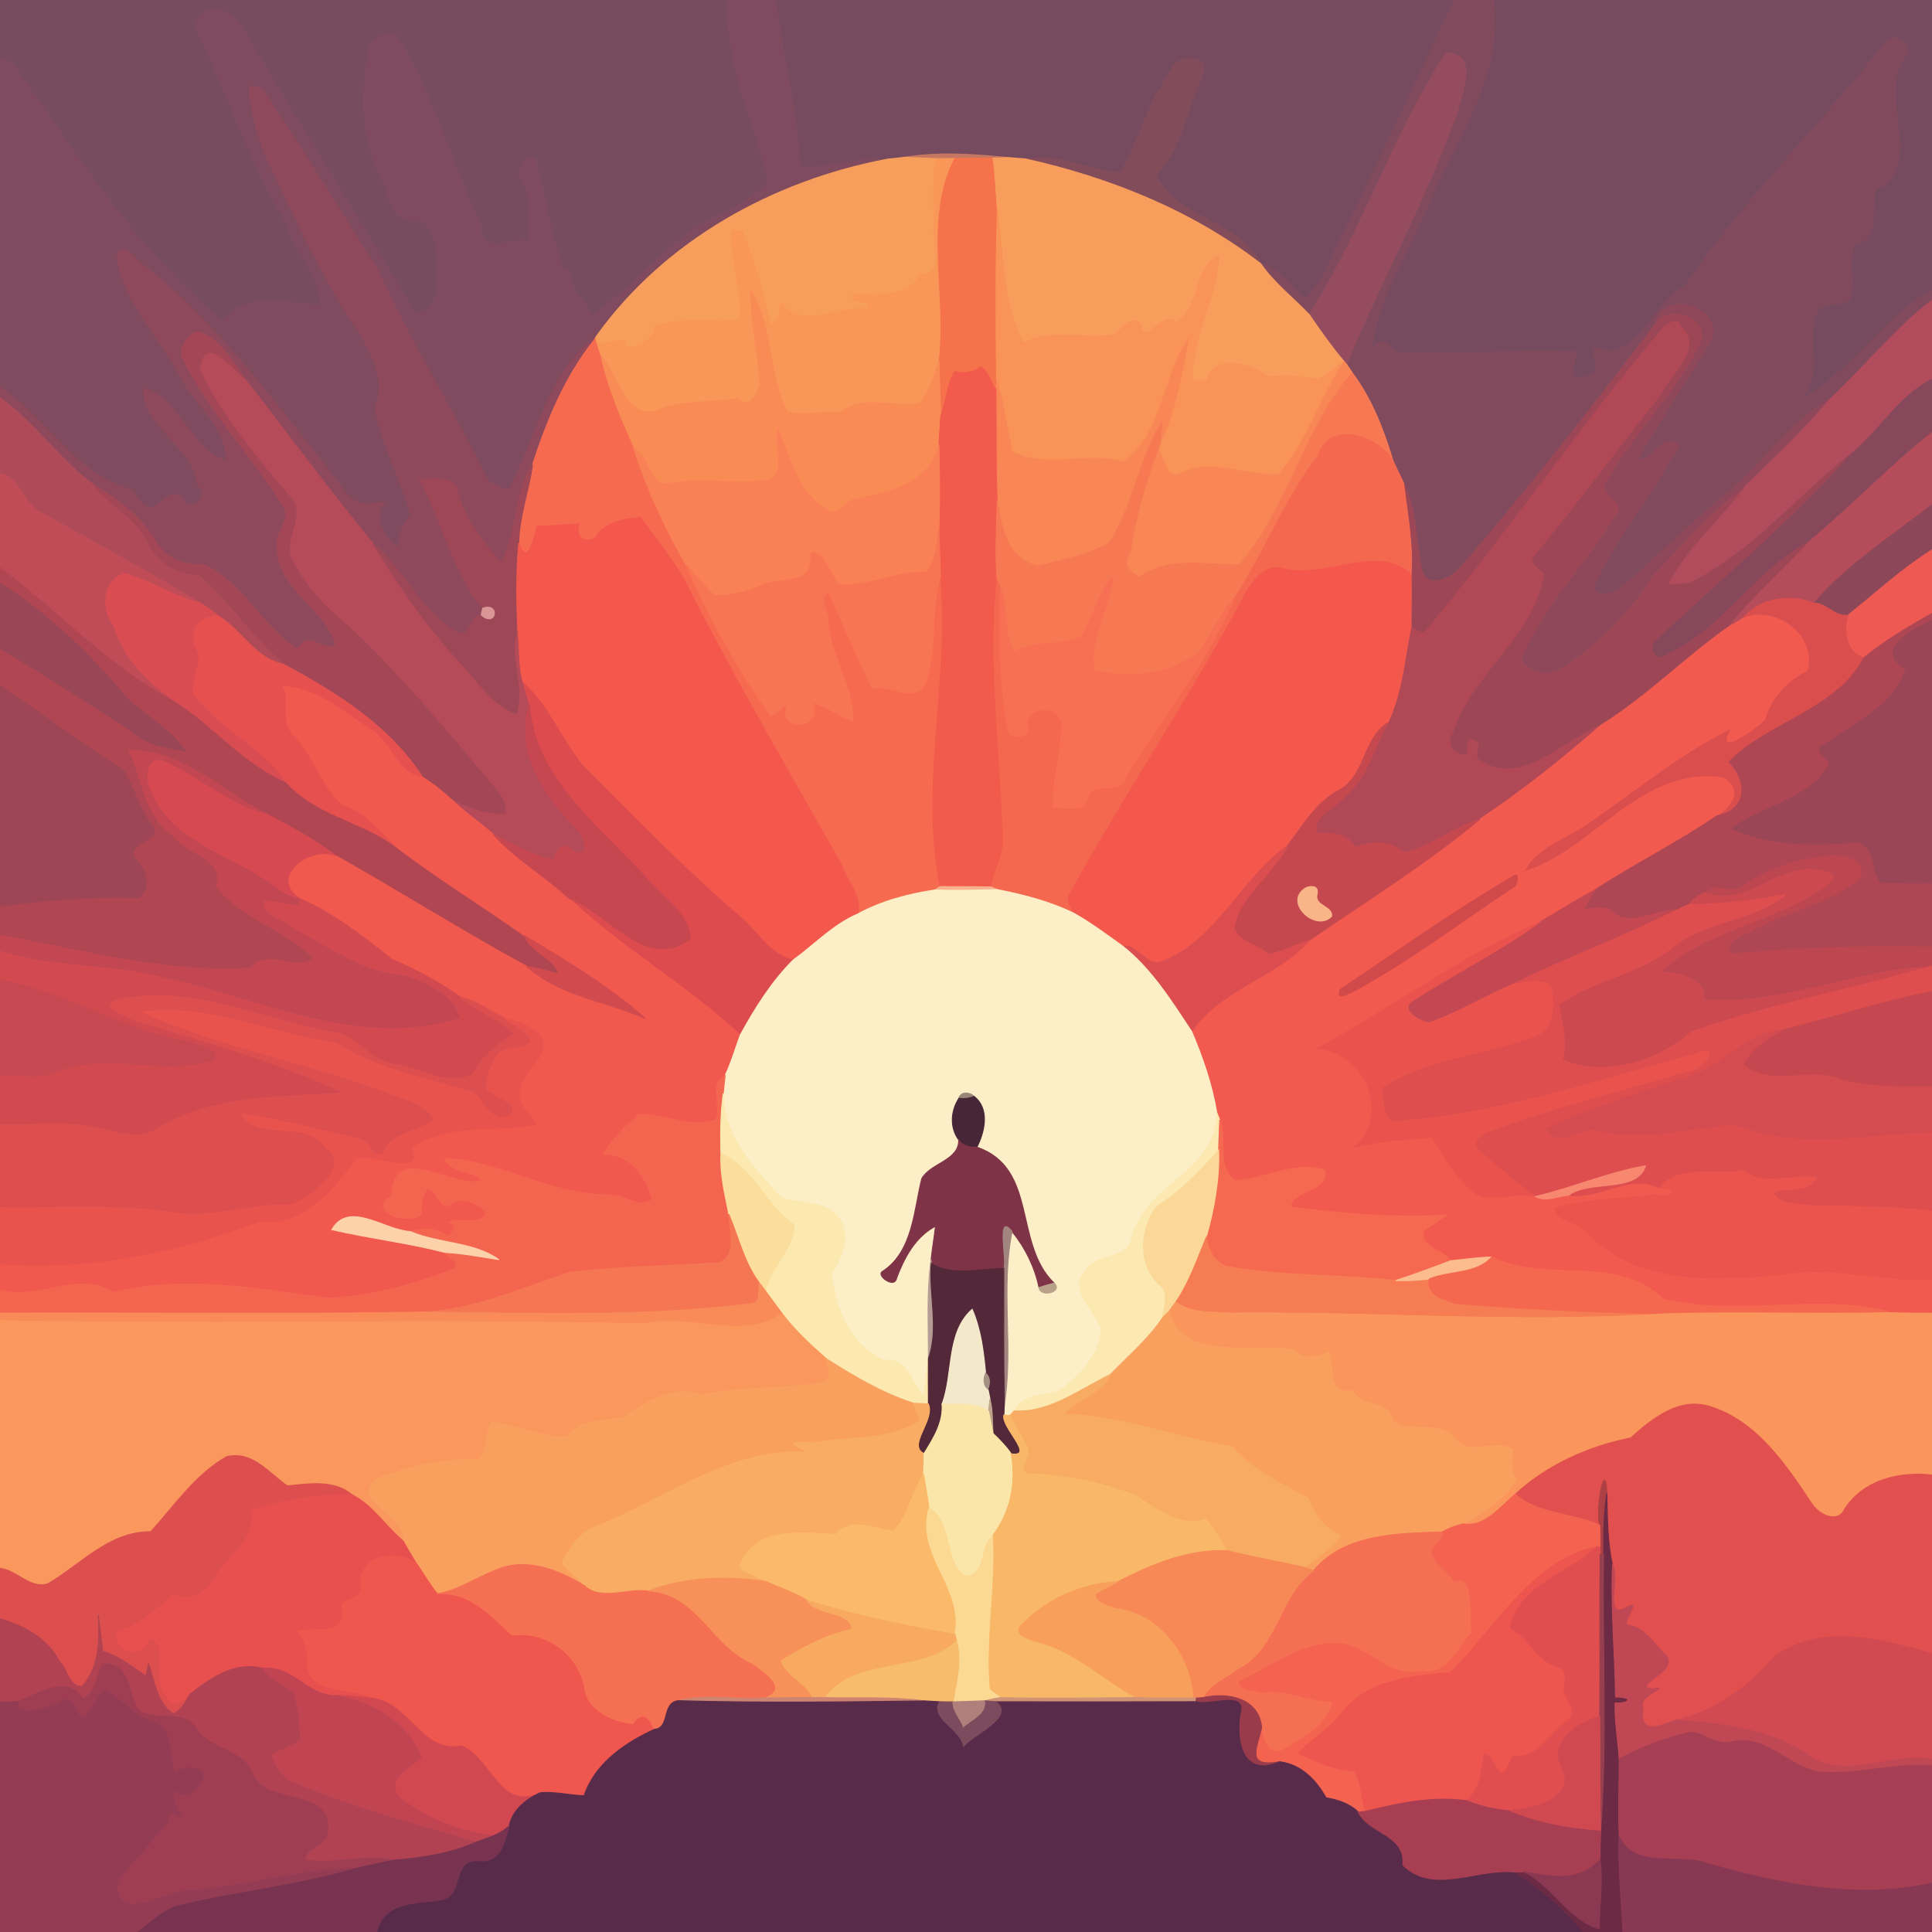 <?xml version="1.0" encoding="utf-8"?>
<svg xmlns="http://www.w3.org/2000/svg" height="512pt" version="1.1" viewBox="0 0 512 512" width="512pt">
<path d="M 0.00 0.00 L 192.92 0.00 C 192.28 16.69 199.56 32.07 203.80 47.77 C 201.27 51.62 196.70 53.46 193.04 56.05 C 178.32 61.28 169.38 75.83 156.31 83.74 C 155.97 81.67 155.10 79.87 153.37 78.63 C 150.79 76.87 152.74 71.59 149.08 71.25 C 145.91 61.70 144.46 51.72 141.81 42.05 C 138.81 40.98 137.44 44.22 137.50 46.68 C 141.75 51.30 139.25 58.22 140.55 63.96 C 136.22 62.68 126.76 68.26 127.38 59.46 C 119.45 42.85 114.79 24.67 104.79 8.99 C 100.80 8.81 97.03 11.00 97.43 15.44 C 95.49 26.85 96.18 39.44 102.25 49.58 C 102.94 54.41 105.55 59.76 111.70 58.35 C 117.15 62.66 115.85 70.91 116.02 76.99 C 115.49 80.33 110.73 86.18 108.52 80.41 C 93.86 55.84 78.54 31.66 64.02 6.98 C 61.26 1.95 51.62 -0.06 52.11 7.90 C 60.35 24.83 66.12 42.92 75.86 59.11 C 78.18 66.67 84.68 72.78 85.05 80.92 C 76.39 80.49 65.12 77.06 58.87 84.99 C 36.37 66.55 20.34 41.06 3.72 17.29 C 2.82 16.12 1.29 16.03 0.00 15.59 L 0.00 0.00 Z" fill="#774c5f" opacity="1.00" stroke="#774c5f" stroke-width="0.25"/>
<path d="M 192.92 0.00 L 205.85 0.00 C 207.49 14.72 211.58 29.07 212.16 43.95 C 219.94 44.61 227.53 41.03 235.21 42.18 C 204.93 47.90 176.29 63.74 158.11 89.02 C 145.09 98.88 142.17 116.24 134.80 129.97 C 132.88 129.47 131.13 128.51 129.40 127.57 C 120.31 108.85 108.77 90.90 100.20 71.73 C 90.28 56.05 80.53 40.23 70.27 24.76 C 69.38 23.20 67.70 22.84 66.03 22.89 C 66.54 30.56 68.76 38.06 72.12 44.96 C 79.25 59.78 85.98 74.96 95.57 88.40 C 98.53 94.44 102.58 101.31 99.35 108.01 C 101.09 118.04 106.35 127.10 108.98 136.78 C 106.44 138.85 105.58 141.68 105.76 145.02 C 101.88 143.13 98.45 137.07 102.06 133.01 C 97.63 133.89 93.17 134.03 90.76 129.28 C 73.78 108.05 57.87 85.58 36.19 68.82 C 34.84 67.17 31.53 64.24 30.98 68.08 C 32.96 80.88 43.13 90.09 48.63 101.34 C 52.61 107.99 60.12 113.69 60.04 122.14 C 50.20 119.30 47.59 105.11 37.98 102.94 C 38.06 113.50 51.29 118.19 52.40 128.67 C 56.14 130.83 50.43 136.43 48.60 132.39 C 46.22 128.98 42.93 133.11 40.68 134.54 C 37.67 134.84 36.52 131.96 35.15 129.87 C 20.08 126.08 12.36 110.87 0.00 102.67 L 0.00 15.59 C 1.29 16.03 2.82 16.12 3.72 17.29 C 20.34 41.06 36.37 66.55 58.87 84.99 C 65.12 77.06 76.39 80.49 85.05 80.92 C 84.68 72.78 78.18 66.67 75.86 59.11 C 66.12 42.92 60.35 24.83 52.11 7.90 C 51.62 -0.06 61.26 1.95 64.02 6.98 C 78.54 31.66 93.86 55.84 108.52 80.41 C 110.73 86.18 115.49 80.33 116.02 76.99 C 115.85 70.91 117.15 62.66 111.70 58.35 C 105.55 59.76 102.94 54.41 102.25 49.58 C 96.18 39.44 95.49 26.85 97.43 15.44 C 97.03 11.00 100.80 8.81 104.79 8.99 C 114.79 24.67 119.45 42.85 127.38 59.46 C 126.76 68.26 136.22 62.68 140.55 63.96 C 139.25 58.22 141.75 51.30 137.50 46.68 C 137.44 44.22 138.81 40.98 141.81 42.05 C 144.46 51.72 145.91 61.70 149.08 71.25 C 152.74 71.59 150.79 76.87 153.37 78.63 C 155.10 79.87 155.97 81.67 156.31 83.74 C 169.38 75.83 178.32 61.28 193.04 56.05 C 196.70 53.46 201.27 51.62 203.80 47.77 C 199.56 32.07 192.28 16.69 192.92 0.00 Z" fill="#804b5e" opacity="1.00" stroke="#804b5e" stroke-width="0.25"/>
<path d="M 205.85 0.00 L 385.42 0.00 C 376.12 20.03 366.63 40.08 357.01 60.01 C 353.27 66.30 351.37 74.06 345.98 79.22 C 341.97 76.15 339.27 71.16 334.12 69.89 C 328.40 58.29 311.32 57.85 306.37 46.37 C 313.06 39.49 314.29 29.54 318.16 21.12 C 318.79 19.49 319.77 17.11 317.72 16.08 C 310.61 13.15 309.58 21.36 306.33 25.29 C 302.95 32.07 300.82 39.48 296.77 45.95 C 288.48 44.82 280.44 40.90 271.79 42.12 C 270.26 42.00 268.74 41.88 267.22 41.76 C 258.12 40.87 248.78 40.20 239.72 41.67 C 238.21 41.87 236.71 42.03 235.21 42.18 C 227.53 41.03 219.94 44.61 212.16 43.95 C 211.58 29.07 207.49 14.72 205.85 0.00 Z" fill="#764b5f" opacity="1.00" stroke="#764b5f" stroke-width="0.25"/>
<path d="M 385.42 0.00 L 396.05 0.00 C 398.34 17.88 388.55 33.70 380.99 49.00 C 375.72 63.50 365.95 76.33 363.81 91.90 C 366.83 87.74 369.06 93.21 370.92 93.15 C 385.43 93.98 402.66 92.20 417.98 93.07 C 418.10 96.02 414.20 102.32 421.71 98.85 C 425.19 96.84 417.52 89.41 427.00 92.87 C 435.93 90.25 438.65 79.84 446.50 75.45 C 462.34 52.24 482.58 32.73 499.76 10.75 C 502.12 7.97 508.14 12.15 505.16 15.13 C 497.31 24.79 510.81 44.40 497.29 50.36 C 495.91 55.30 498.60 63.50 491.81 64.89 C 489.90 68.69 491.70 74.21 490.78 78.74 C 488.86 82.11 483.84 79.63 481.73 82.71 C 478.61 89.60 483.36 99.13 478.00 105.18 C 490.41 98.18 499.08 83.70 512.00 76.57 L 512.00 79.55 C 502.01 87.23 494.14 97.25 484.91 105.78 C 474.23 111.99 466.89 123.28 457.16 131.14 C 448.94 138.24 440.89 145.54 432.98 152.98 C 430.11 155.24 425.63 159.83 422.13 155.92 C 428.23 142.47 437.81 130.94 445.01 118.06 C 440.37 114.12 438.53 122.40 433.71 121.89 C 440.09 111.57 446.37 101.19 453.03 91.02 C 458.11 82.17 441.01 75.71 438.74 85.85 C 421.91 107.85 404.95 129.82 386.75 150.71 C 384.29 153.47 378.20 156.11 376.77 151.21 C 375.18 143.57 375.51 135.24 371.97 128.01 C 370.98 126.02 370.07 123.98 369.11 121.98 C 366.65 113.80 363.54 105.69 358.36 98.80 C 357.84 98.04 357.34 97.28 356.84 96.51 C 366.16 73.89 378.18 52.44 386.31 29.33 C 387.54 24.10 391.99 14.18 383.19 14.09 C 368.99 35.95 361.03 61.36 346.96 83.37 C 342.69 78.87 337.65 75.03 334.12 69.89 C 339.27 71.16 341.97 76.15 345.98 79.22 C 351.37 74.06 353.27 66.30 357.01 60.01 C 366.63 40.08 376.12 20.03 385.42 0.00 Z" fill="#814a5d" opacity="1.00" stroke="#814a5d" stroke-width="0.25"/>
<path d="M 396.05 0.00 L 512.00 0.00 L 512.00 76.57 C 499.08 83.70 490.41 98.18 478.00 105.18 C 483.36 99.13 478.61 89.60 481.73 82.71 C 483.84 79.63 488.86 82.11 490.78 78.74 C 491.70 74.21 489.90 68.69 491.81 64.89 C 498.60 63.50 495.91 55.30 497.29 50.36 C 510.81 44.40 497.31 24.79 505.16 15.13 C 508.14 12.15 502.12 7.97 499.76 10.75 C 482.58 32.73 462.34 52.24 446.50 75.45 C 438.65 79.84 435.93 90.25 427.00 92.87 C 417.52 89.41 425.19 96.84 421.71 98.85 C 414.20 102.32 418.10 96.02 417.98 93.07 C 402.66 92.20 385.43 93.98 370.92 93.15 C 369.06 93.21 366.83 87.74 363.81 91.90 C 365.95 76.33 375.72 63.50 380.99 49.00 C 388.55 33.70 398.34 17.88 396.05 0.00 Z" fill="#774b5f" opacity="1.00" stroke="#774b5f" stroke-width="0.25"/>
<path d="M 383.19 14.09 C 391.99 14.18 387.54 24.10 386.31 29.33 C 378.18 52.44 366.16 73.89 356.84 96.51 L 356.24 95.86 C 352.90 91.89 349.88 87.65 346.96 83.37 C 361.03 61.36 368.99 35.95 383.19 14.09 Z" fill="#944c5e" opacity="1.00" stroke="#944c5e" stroke-width="0.25"/>
<path d="M 306.33 25.29 C 309.58 21.36 310.61 13.15 317.72 16.08 C 319.77 17.11 318.79 19.49 318.16 21.12 C 314.29 29.54 313.06 39.49 306.37 46.37 C 311.32 57.85 328.40 58.29 334.12 69.89 C 315.79 55.78 294.22 47.17 271.79 42.12 C 280.44 40.90 288.48 44.82 296.77 45.95 C 300.82 39.48 302.95 32.07 306.33 25.29 Z" fill="#834c5a" opacity="1.00" stroke="#834c5a" stroke-width="0.25"/>
<path d="M 66.03 22.89 C 67.70 22.84 69.38 23.20 70.27 24.76 C 80.53 40.23 90.28 56.05 100.20 71.73 C 108.77 90.90 120.31 108.85 129.40 127.57 C 131.13 128.51 132.88 129.47 134.80 129.97 C 142.17 116.24 145.09 98.88 158.11 89.02 L 157.66 89.85 C 149.75 99.67 145.04 111.23 141.15 123.04 C 136.14 130.87 137.15 140.94 132.88 149.12 C 127.56 143.40 122.60 136.81 121.00 128.99 C 119.00 125.96 114.35 127.22 111.06 126.94 C 117.36 137.92 119.75 151.43 127.92 161.18 C 127.82 161.62 127.62 162.51 127.52 162.96 C 124.06 163.10 124.86 169.08 121.30 167.74 C 111.54 162.18 107.19 151.05 98.86 144.06 C 87.22 130.00 76.48 115.20 65.21 100.84 C 61.63 96.27 58.77 90.01 52.91 88.02 C 49.98 87.87 47.49 91.99 48.32 94.66 C 55.27 109.02 66.65 120.56 75.00 134.00 C 77.61 137.48 72.95 140.81 73.47 144.48 C 73.15 156.14 86.15 160.88 88.97 170.83 C 85.74 173.38 81.84 166.47 78.97 172.03 C 69.30 166.35 64.42 153.87 53.58 149.53 C 48.64 149.93 43.95 147.94 41.35 143.68 C 37.41 136.69 30.61 132.10 24.01 127.89 C 15.31 121.17 8.99 111.77 0.00 105.45 L 0.00 102.67 C 12.36 110.87 20.08 126.08 35.15 129.87 C 36.52 131.96 37.67 134.84 40.68 134.54 C 42.93 133.11 46.22 128.98 48.60 132.39 C 50.43 136.43 56.14 130.83 52.40 128.67 C 51.29 118.19 38.06 113.50 37.98 102.94 C 47.59 105.11 50.20 119.30 60.04 122.14 C 60.12 113.69 52.61 107.99 48.63 101.34 C 43.13 90.09 32.96 80.88 30.98 68.08 C 31.53 64.24 34.84 67.17 36.19 68.82 C 57.87 85.58 73.78 108.05 90.76 129.28 C 93.17 134.03 97.63 133.89 102.06 133.01 C 98.45 137.07 101.88 143.13 105.76 145.02 C 105.58 141.68 106.44 138.85 108.98 136.78 C 106.35 127.10 101.09 118.04 99.35 108.01 C 102.58 101.31 98.53 94.44 95.57 88.40 C 85.98 74.96 79.25 59.78 72.12 44.96 C 68.76 38.06 66.54 30.56 66.03 22.89 Z" fill="#8e495c" opacity="1.00" stroke="#8e495c" stroke-width="0.25"/>
<path d="M 239.72 41.67 C 248.78 40.20 258.12 40.87 267.22 41.76 C 265.86 41.81 264.50 41.86 263.15 41.92 C 259.76 41.95 256.41 41.94 253.04 42.00 C 251.38 42.01 249.72 42.02 248.06 42.04 C 245.27 41.93 242.49 41.80 239.72 41.67 Z" fill="#c57762" opacity="1.00" stroke="#c57762" stroke-width="0.25"/>
<path d="M 235.21 42.18 C 236.71 42.03 238.21 41.87 239.72 41.67 C 242.49 41.80 245.27 41.93 248.06 42.04 C 246.83 48.54 247.74 55.23 247.35 61.85 C 247.89 65.29 249.75 73.32 243.80 72.57 C 241.71 78.49 232.35 78.16 226.02 78.10 C 224.91 81.56 231.03 78.44 229.97 81.84 C 222.43 80.86 211.86 87.76 207.03 80.03 C 206.52 82.31 206.73 84.97 204.17 86.11 C 202.28 77.65 200.07 69.21 196.72 61.19 C 196.04 61.12 194.68 60.99 194.01 60.93 C 193.19 69.01 197.06 76.79 195.87 84.87 C 188.35 85.41 181.04 84.09 173.41 86.28 C 174.33 90.15 164.63 94.68 165.61 89.98 C 163.08 90.44 160.56 90.99 157.98 90.93 L 157.66 89.85 L 158.11 89.02 C 176.29 63.74 204.93 47.90 235.21 42.18 Z" fill="#f89e5c" opacity="1.00" stroke="#f89e5c" stroke-width="0.25"/>
<path d="M 248.06 42.04 C 249.72 42.02 251.38 42.01 253.04 42.00 C 244.69 58.13 251.10 78.25 248.87 95.78 C 247.34 99.53 246.39 103.72 243.76 106.89 C 236.90 108.22 228.46 104.30 222.70 109.36 C 218.19 108.81 212.87 110.40 208.73 109.20 C 203.43 99.24 205.01 86.73 198.97 76.89 C 198.93 84.80 200.80 93.49 201.38 101.73 C 200.31 104.66 199.01 108.58 195.57 105.62 C 189.06 106.78 181.82 105.97 175.39 108.28 C 165.81 112.68 163.89 98.92 158.93 93.93 C 158.59 92.94 158.27 91.93 157.98 90.93 C 160.56 90.99 163.08 90.44 165.61 89.98 C 164.63 94.68 174.33 90.15 173.41 86.28 C 181.04 84.09 188.35 85.41 195.87 84.87 C 197.06 76.79 193.19 69.01 194.01 60.93 C 194.68 60.99 196.04 61.12 196.72 61.19 C 200.07 69.21 202.28 77.65 204.17 86.11 C 206.73 84.97 206.52 82.31 207.03 80.03 C 211.86 87.76 222.43 80.86 229.97 81.84 C 231.03 78.44 224.91 81.56 226.02 78.10 C 232.35 78.16 241.71 78.49 243.80 72.57 C 249.75 73.32 247.89 65.29 247.35 61.85 C 247.74 55.23 246.83 48.54 248.06 42.04 Z" fill="#f99758" opacity="1.00" stroke="#f99758" stroke-width="0.25"/>
<path d="M 253.04 42.00 C 256.41 41.94 259.76 41.95 263.15 41.92 C 263.81 46.49 263.94 51.12 264.32 55.72 C 263.81 70.75 263.91 85.81 264.11 100.85 C 264.07 101.43 263.97 102.60 263.93 103.18 C 262.51 101.31 261.94 98.50 260.04 97.20 C 257.92 98.67 255.54 99.06 253.04 98.45 C 250.82 101.97 250.82 106.42 249.29 110.27 C 249.13 105.44 248.94 100.61 248.87 95.78 C 251.10 78.25 244.69 58.13 253.04 42.00 Z" fill="#f5724b" opacity="1.00" stroke="#f5724b" stroke-width="0.25"/>
<path d="M 263.15 41.92 C 264.50 41.86 265.86 41.81 267.22 41.76 C 268.74 41.88 270.26 42.00 271.79 42.12 C 294.22 47.17 315.79 55.78 334.12 69.89 C 337.65 75.03 342.69 78.87 346.96 83.37 C 349.88 87.65 352.90 91.89 356.24 95.86 C 353.82 97.30 351.74 99.43 349.18 100.54 C 344.85 99.86 340.56 99.23 336.14 99.90 C 331.68 96.25 321.42 93.70 319.78 100.93 C 318.51 101.05 317.25 101.07 315.99 100.99 C 315.72 89.53 322.26 79.22 323.03 67.91 C 316.10 70.34 318.40 82.04 311.57 85.49 C 308.06 81.94 303.17 92.09 302.46 86.42 C 301.00 82.66 297.11 86.94 295.48 88.65 C 287.47 90.16 278.53 86.80 271.15 91.01 C 265.63 80.15 265.97 67.46 264.32 55.72 C 263.94 51.12 263.81 46.49 263.15 41.92 Z" fill="#f89d5b" opacity="1.00" stroke="#f89d5b" stroke-width="0.25"/>
<path d="M 264.32 55.72 C 265.97 67.46 265.63 80.15 271.15 91.01 C 278.53 86.80 287.47 90.16 295.48 88.65 C 297.11 86.94 301.00 82.66 302.46 86.42 C 303.17 92.09 308.06 81.94 311.57 85.49 C 318.40 82.04 316.10 70.34 323.03 67.91 C 322.26 79.22 315.72 89.53 315.99 100.99 C 317.25 101.07 318.51 101.05 319.78 100.93 C 321.42 93.70 331.68 96.25 336.14 99.90 C 340.56 99.23 344.85 99.86 349.18 100.54 C 351.74 99.43 353.82 97.30 356.24 95.86 C 349.78 105.46 346.57 117.17 338.72 125.83 C 330.33 126.21 321.38 121.50 313.28 125.28 C 309.09 127.73 308.39 121.26 306.97 118.69 L 307.23 118.08 C 311.30 109.51 313.25 99.14 314.97 89.75 C 307.98 99.87 308.25 114.91 297.79 122.50 C 288.21 119.46 277.33 124.49 268.26 119.72 C 266.73 113.46 266.06 107.01 264.11 100.85 C 263.91 85.81 263.81 70.75 264.32 55.72 Z" fill="#f99357" opacity="1.00" stroke="#f99357" stroke-width="0.25"/>
<path d="M 198.97 76.89 C 205.01 86.73 203.43 99.24 208.73 109.20 C 212.87 110.40 218.19 108.81 222.70 109.36 C 228.46 104.30 236.90 108.22 243.76 106.89 C 246.39 103.72 247.34 99.53 248.87 95.78 C 248.94 100.61 249.13 105.44 249.29 110.27 C 249.13 112.77 248.97 115.27 248.82 117.77 C 246.59 128.36 235.17 130.56 226.22 132.33 C 223.81 133.01 221.60 137.41 219.04 134.98 C 211.33 130.42 209.42 121.31 206.22 113.65 C 204.61 117.58 209.13 126.00 203.15 127.22 C 194.86 128.66 186.35 126.40 177.99 128.04 C 171.91 129.54 172.48 121.10 167.93 118.88 C 164.26 110.85 160.83 102.58 158.93 93.93 C 163.89 98.92 165.81 112.68 175.39 108.28 C 181.82 105.97 189.06 106.78 195.57 105.62 C 199.01 108.58 200.31 104.66 201.38 101.73 C 200.80 93.49 198.93 84.80 198.97 76.89 Z" fill="#f98c55" opacity="1.00" stroke="#f98c55" stroke-width="0.25"/>
<path d="M 438.74 85.85 C 441.01 75.71 458.11 82.17 453.03 91.02 C 446.37 101.19 440.09 111.57 433.71 121.89 C 438.53 122.40 440.37 114.12 445.01 118.06 C 437.81 130.94 428.23 142.47 422.13 155.92 C 425.63 159.83 430.11 155.24 432.98 152.98 C 440.89 145.54 448.94 138.24 457.16 131.14 C 466.89 123.28 474.23 111.99 484.91 105.78 C 478.00 114.17 469.94 121.54 462.20 129.15 C 453.23 136.13 445.72 144.75 437.91 152.94 C 431.69 162.89 423.31 171.22 413.42 177.51 C 409.91 179.70 405.31 178.33 403.03 175.00 C 408.74 160.46 420.29 149.43 428.28 136.26 C 430.89 133.03 424.04 131.64 425.31 128.33 C 432.39 114.89 444.05 104.38 450.67 90.66 C 452.88 84.27 442.44 80.50 438.74 85.85 Z" fill="#8f485a" opacity="1.00" stroke="#8f485a" stroke-width="0.25"/>
<path d="M 484.91 105.78 C 494.14 97.25 502.01 87.23 512.00 79.55 L 512.00 100.53 C 503.25 104.82 498.40 113.90 491.00 119.94 C 476.43 131.20 464.52 146.43 447.58 154.63 C 446.14 154.72 443.27 154.90 441.84 154.99 C 446.89 145.17 455.60 137.86 462.20 129.15 C 469.94 121.54 478.00 114.17 484.91 105.78 Z" fill="#b04c5b" opacity="1.00" stroke="#b04c5b" stroke-width="0.25"/>
<path d="M 438.74 85.85 C 442.44 80.50 452.88 84.27 450.67 90.66 C 444.05 104.38 432.39 114.89 425.31 128.33 C 424.04 131.64 430.89 133.03 428.28 136.26 C 420.29 149.43 408.74 160.46 403.03 175.00 C 405.31 178.33 409.91 179.70 413.42 177.51 C 423.31 171.22 431.69 162.89 437.91 152.94 C 445.72 144.75 453.23 136.13 462.20 129.15 C 455.60 137.86 446.89 145.17 441.84 154.99 C 443.27 154.90 446.14 154.72 447.58 154.63 C 464.52 146.43 476.43 131.20 491.00 119.94 C 475.20 137.87 456.69 153.07 439.36 169.39 C 436.29 171.36 439.17 175.79 442.01 173.04 C 457.05 166.19 465.27 150.33 480.11 142.95 C 472.89 150.81 464.81 157.88 458.06 166.16 C 446.43 174.37 436.31 184.73 424.22 192.23 C 414.53 196.17 403.21 208.78 392.34 201.65 C 389.72 200.73 393.24 197.33 390.76 196.29 C 388.27 194.83 389.32 198.65 388.73 200.00 C 385.68 200.68 382.70 197.40 384.99 193.99 C 389.95 178.48 406.34 168.74 409.05 152.19 C 408.00 150.78 404.95 149.49 406.35 147.40 C 417.88 133.51 428.57 118.94 439.83 104.82 C 442.36 99.55 451.83 92.04 445.35 86.63 C 444.59 83.70 442.66 85.75 441.31 86.31 C 419.26 112.12 400.29 140.49 378.46 166.49 C 377.17 168.78 375.42 167.02 373.94 165.96 C 373.96 161.36 374.06 156.77 373.97 152.18 C 374.49 144.03 372.93 136.05 371.97 128.01 C 375.51 135.24 375.18 143.57 376.77 151.21 C 378.20 156.11 384.29 153.47 386.75 150.71 C 404.95 129.82 421.91 107.85 438.74 85.85 Z" fill="#9d4756" opacity="1.00" stroke="#9d4756" stroke-width="0.25"/>
<path d="M 441.31 86.31 C 442.66 85.75 444.59 83.70 445.35 86.63 C 451.83 92.04 442.36 99.55 439.83 104.82 C 428.57 118.94 417.88 133.51 406.35 147.40 C 404.95 149.49 408.00 150.78 409.05 152.19 C 406.34 168.74 389.95 178.48 384.99 193.99 C 382.70 197.40 385.68 200.68 388.73 200.00 C 389.32 198.65 388.27 194.83 390.76 196.29 C 393.24 197.33 389.72 200.73 392.34 201.65 C 403.21 208.78 414.53 196.17 424.22 192.23 C 414.06 201.13 403.46 209.59 392.21 217.08 C 385.26 219.29 379.15 224.38 372.12 225.97 C 368.21 222.74 363.77 222.89 359.21 224.61 C 357.05 220.96 353.05 220.67 349.04 220.83 C 347.68 215.94 353.80 214.39 356.24 211.25 C 362.26 206.19 364.14 198.28 367.72 191.61 C 371.59 183.61 372.18 174.55 373.94 165.96 C 375.42 167.02 377.17 168.78 378.46 166.49 C 400.29 140.49 419.26 112.12 441.31 86.31 Z" fill="#b04856" opacity="1.00" stroke="#b04856" stroke-width="0.25"/>
<path d="M 48.32 94.66 C 47.49 91.99 49.98 87.87 52.91 88.02 C 58.77 90.01 61.63 96.27 65.21 100.84 C 61.50 98.06 54.09 87.98 53.14 98.01 C 59.21 110.48 68.26 121.25 77.20 131.75 C 81.36 136.25 75.51 142.65 77.31 147.67 C 80.63 154.60 85.89 160.35 91.79 165.18 C 104.81 177.25 116.25 190.78 127.66 204.36 C 130.19 207.86 134.59 210.93 134.15 215.78 C 129.00 216.02 124.30 214.31 119.83 212.05 C 117.41 209.82 114.86 207.75 112.05 206.03 C 103.15 192.30 89.25 183.63 75.10 176.03 C 66.75 169.01 60.87 159.51 52.57 152.50 C 46.83 152.50 41.43 149.14 39.05 143.93 C 35.74 137.08 28.19 134.01 24.01 127.89 C 30.61 132.10 37.41 136.69 41.35 143.68 C 43.95 147.94 48.64 149.93 53.58 149.53 C 64.42 153.87 69.30 166.35 78.97 172.03 C 81.84 166.47 85.74 173.38 88.97 170.83 C 86.15 160.88 73.15 156.14 73.47 144.48 C 72.95 140.81 77.61 137.48 75.00 134.00 C 66.65 120.56 55.27 109.02 48.32 94.66 Z" fill="#a34756" opacity="1.00" stroke="#a34756" stroke-width="0.25"/>
<path d="M 141.15 123.04 C 145.04 111.23 149.75 99.67 157.66 89.85 L 157.98 90.93 C 158.27 91.93 158.59 92.94 158.93 93.93 C 160.83 102.58 164.26 110.85 167.93 118.88 C 171.43 129.66 176.29 140.06 181.93 149.89 C 187.93 163.76 195.51 177.42 204.34 189.80 C 206.05 188.76 207.49 187.35 209.00 186.05 C 204.81 194.27 219.12 193.38 215.07 186.22 C 219.22 186.85 222.26 190.00 225.99 191.09 C 226.23 181.73 219.98 173.85 219.36 164.59 C 220.01 162.47 216.28 158.24 219.69 157.02 C 223.54 165.51 227.07 174.17 231.26 182.49 C 236.01 181.10 241.54 186.30 244.81 181.72 C 248.83 172.51 246.24 162.13 249.24 152.76 C 251.79 180.15 243.71 207.75 249.15 234.95 C 248.80 235.17 248.11 235.62 247.76 235.84 C 240.67 236.94 233.69 238.74 227.36 242.19 C 228.37 237.43 224.37 233.29 222.94 229.02 C 209.42 205.13 195.51 181.44 183.02 156.99 C 179.70 149.68 174.27 143.66 169.76 137.11 C 165.22 137.54 160.00 138.36 157.61 142.73 C 154.73 144.24 152.27 141.73 153.52 138.87 C 149.80 139.04 146.09 139.34 142.37 139.45 C 141.40 142.37 139.88 150.70 137.49 143.86 C 137.59 136.73 140.19 130.03 141.15 123.04 Z" fill="#f66a50" opacity="1.00" stroke="#f66a50" stroke-width="0.25"/>
<path d="M 297.79 122.50 C 308.25 114.91 307.98 99.87 314.97 89.75 C 313.25 99.14 311.30 109.51 307.23 118.08 C 307.63 116.00 307.92 113.89 307.96 111.76 C 301.79 121.72 300.27 134.03 293.99 143.90 C 288.20 147.08 281.46 148.38 275.09 150.00 C 266.70 147.94 265.54 139.96 264.26 132.73 C 263.84 122.88 264.08 113.03 263.93 103.18 C 263.97 102.60 264.07 101.43 264.11 100.85 C 266.06 107.01 266.73 113.46 268.26 119.72 C 277.33 124.49 288.21 119.46 297.79 122.50 Z" fill="#f98755" opacity="1.00" stroke="#f98755" stroke-width="0.25"/>
<path d="M 53.14 98.01 C 54.09 87.98 61.50 98.06 65.21 100.84 C 76.48 115.20 87.22 130.00 98.86 144.06 C 105.79 155.52 113.55 166.52 122.66 176.35 C 126.93 180.90 130.63 186.88 136.78 189.08 C 139.28 181.71 134.38 174.22 137.21 166.79 C 137.91 171.51 137.33 176.45 138.72 181.06 C 139.24 182.96 139.82 184.84 140.34 186.74 C 136.29 199.51 144.64 211.29 153.12 219.90 C 155.49 222.09 156.18 228.33 151.59 225.37 C 149.05 222.58 147.53 225.48 146.81 227.97 C 141.07 226.85 135.97 223.78 130.82 221.19 C 127.26 218.01 123.27 215.35 119.83 212.05 C 124.30 214.31 129.00 216.02 134.15 215.78 C 134.59 210.93 130.19 207.86 127.66 204.36 C 116.25 190.78 104.81 177.25 91.79 165.18 C 85.89 160.35 80.63 154.60 77.31 147.67 C 75.51 142.65 81.36 136.25 77.20 131.75 C 68.26 121.25 59.21 110.48 53.14 98.01 Z" fill="#b54a58" opacity="1.00" stroke="#b54a58" stroke-width="0.25"/>
<path d="M 356.24 95.86 L 356.84 96.51 C 357.34 97.28 357.84 98.04 358.36 98.80 C 345.48 113.68 341.45 134.53 328.48 149.67 C 319.66 149.76 309.44 147.35 301.90 152.98 C 299.69 151.81 297.10 149.47 299.57 146.44 C 300.90 136.95 303.68 127.67 306.97 118.69 C 308.39 121.26 309.09 127.73 313.28 125.28 C 321.38 121.50 330.33 126.21 338.72 125.83 C 346.57 117.17 349.78 105.46 356.24 95.86 Z" fill="#f88755" opacity="1.00" stroke="#f88755" stroke-width="0.25"/>
<path d="M 253.04 98.45 C 255.54 99.06 257.92 98.67 260.04 97.20 C 261.94 98.50 262.51 101.31 263.93 103.18 C 264.08 113.03 263.84 122.88 264.26 132.73 C 264.11 139.72 263.68 146.75 264.24 153.74 C 261.89 176.57 265.32 199.99 265.89 222.96 C 265.92 227.32 263.32 231.05 262.67 235.05 C 258.15 234.97 253.66 234.94 249.15 234.95 C 243.71 207.75 251.79 180.15 249.24 152.76 C 249.09 148.43 248.91 144.11 248.84 139.79 C 249.06 132.45 248.98 125.11 248.82 117.77 C 248.97 115.27 249.13 112.77 249.29 110.27 C 250.82 106.42 250.82 101.97 253.04 98.45 Z" fill="#f25b4b" opacity="1.00" stroke="#f25b4b" stroke-width="0.25"/>
<path d="M 358.36 98.80 C 363.54 105.69 366.65 113.80 369.11 121.98 C 365.34 115.48 352.20 111.27 349.45 120.57 C 340.36 132.26 335.13 146.46 326.97 158.83 C 323.01 162.86 320.94 168.25 317.75 172.84 C 309.73 178.92 299.94 179.72 290.01 177.80 C 288.52 168.96 294.27 161.34 295.01 152.78 C 290.87 157.21 289.72 163.53 286.63 168.65 C 281.17 171.48 274.29 169.39 268.97 172.76 C 265.53 167.80 267.50 161.16 265.18 155.81 C 264.95 155.29 264.48 154.25 264.24 153.74 C 263.68 146.75 264.11 139.72 264.26 132.73 C 265.54 139.96 266.70 147.94 275.09 150.00 C 281.46 148.38 288.20 147.08 293.99 143.90 C 300.27 134.03 301.79 121.72 307.96 111.76 C 307.92 113.89 307.63 116.00 307.23 118.08 L 306.97 118.69 C 303.68 127.67 300.90 136.95 299.57 146.44 C 297.10 149.47 299.69 151.81 301.90 152.98 C 309.44 147.35 319.66 149.76 328.48 149.67 C 341.45 134.53 345.48 113.68 358.36 98.80 Z" fill="#f77953" opacity="1.00" stroke="#f77953" stroke-width="0.25"/>
<path d="M 491.00 119.94 C 498.40 113.90 503.25 104.82 512.00 100.53 L 512.00 114.66 C 500.86 123.49 491.00 133.82 480.11 142.95 C 465.27 150.33 457.05 166.19 442.01 173.04 C 439.17 175.79 436.29 171.36 439.36 169.39 C 456.69 153.07 475.20 137.87 491.00 119.94 Z" fill="#86485a" opacity="1.00" stroke="#86485a" stroke-width="0.25"/>
<path d="M 0.00 105.45 C 8.99 111.77 15.31 121.17 24.01 127.89 C 28.19 134.01 35.74 137.08 39.05 143.93 C 41.43 149.14 46.83 152.50 52.57 152.50 C 60.87 159.51 66.75 169.01 75.10 176.03 C 67.74 174.54 64.23 167.40 58.34 163.55 C 56.67 162.25 54.97 160.99 53.17 159.88 C 39.35 151.51 25.14 143.85 11.04 135.94 C 6.17 133.68 5.62 126.74 0.00 125.59 L 0.00 105.45 Z" fill="#af4b58" opacity="1.00" stroke="#af4b58" stroke-width="0.25"/>
<path d="M 206.22 113.65 C 209.42 121.31 211.33 130.42 219.04 134.98 C 221.60 137.41 223.81 133.01 226.22 132.33 C 235.17 130.56 246.59 128.36 248.82 117.77 C 248.98 125.11 249.06 132.45 248.84 139.79 C 248.36 143.83 248.13 148.22 245.63 151.64 C 237.62 151.19 230.19 155.67 222.25 154.84 C 220.31 152.60 217.90 145.29 214.84 146.67 C 215.79 156.42 205.86 152.12 200.77 155.69 C 197.15 156.97 193.12 157.93 189.25 157.81 C 186.67 155.29 184.40 152.50 181.93 149.89 C 176.29 140.06 171.43 129.66 167.93 118.88 C 172.48 121.10 171.91 129.54 177.99 128.04 C 186.35 126.40 194.86 128.66 203.15 127.22 C 209.13 126.00 204.61 117.58 206.22 113.65 Z" fill="#f98155" opacity="1.00" stroke="#f98155" stroke-width="0.25"/>
<path d="M 349.45 120.57 C 352.20 111.27 365.34 115.48 369.11 121.98 C 370.07 123.98 370.98 126.02 371.97 128.01 C 372.93 136.05 374.49 144.03 373.97 152.18 C 365.09 143.95 350.91 153.59 340.14 150.70 C 334.88 149.20 331.06 154.98 329.10 159.16 C 314.86 185.53 298.13 210.45 283.65 236.67 C 282.19 238.56 283.89 240.50 284.83 242.15 C 278.35 238.93 271.31 237.14 264.25 235.74 C 263.85 235.57 263.06 235.22 262.67 235.05 C 263.32 231.05 265.92 227.32 265.89 222.96 C 265.32 199.99 261.89 176.57 264.24 153.74 C 264.48 154.25 264.95 155.29 265.18 155.81 C 264.96 168.40 264.70 181.23 267.27 193.64 C 268.05 195.91 272.99 195.78 272.25 192.78 C 271.39 187.28 280.39 186.17 281.36 191.60 C 281.36 198.98 279.09 206.49 278.97 213.98 C 282.02 213.64 287.25 215.61 288.31 211.32 C 289.66 206.60 296.75 210.84 298.20 206.14 C 307.88 190.49 319.64 175.81 326.97 158.83 C 335.13 146.46 340.36 132.26 349.45 120.57 Z" fill="#f4684f" opacity="1.00" stroke="#f4684f" stroke-width="0.25"/>
<path d="M 480.11 142.95 C 491.00 133.82 500.86 123.49 512.00 114.66 L 512.00 133.74 C 501.37 142.04 489.44 149.73 480.73 159.86 C 474.30 157.38 466.38 158.36 461.84 163.94 C 460.60 164.72 459.34 165.46 458.06 166.16 C 464.81 157.88 472.89 150.81 480.11 142.95 Z" fill="#b54c5a" opacity="1.00" stroke="#b54c5a" stroke-width="0.25"/>
<path d="M 132.88 149.12 C 137.15 140.94 136.14 130.87 141.15 123.04 C 140.19 130.03 137.59 136.73 137.49 143.86 C 136.79 151.48 136.86 159.15 137.21 166.79 C 134.38 174.22 139.28 181.71 136.78 189.08 C 130.63 186.88 126.93 180.90 122.66 176.35 C 113.55 166.52 105.79 155.52 98.86 144.06 C 107.19 151.05 111.54 162.18 121.30 167.74 C 124.86 169.08 124.06 163.10 127.52 162.96 C 131.50 166.55 132.69 159.52 127.92 161.18 C 119.75 151.43 117.36 137.92 111.06 126.94 C 114.35 127.22 119.00 125.96 121.00 128.99 C 122.60 136.81 127.56 143.40 132.88 149.12 Z" fill="#9d4757" opacity="1.00" stroke="#9d4757" stroke-width="0.25"/>
<path d="M 0.00 125.59 C 5.62 126.74 6.17 133.68 11.04 135.94 C 25.14 143.85 39.35 151.51 53.17 159.88 C 46.13 158.15 40.01 153.92 33.06 152.00 C 27.19 153.74 26.75 161.41 30.12 165.76 C 33.00 175.10 40.12 181.74 48.13 186.96 C 30.01 177.98 16.05 162.50 0.00 150.44 L 0.00 125.59 Z" fill="#c04c58" opacity="1.00" stroke="#c04c58" stroke-width="0.25"/>
<path d="M 480.73 159.86 C 489.44 149.73 501.37 142.04 512.00 133.74 L 512.00 145.72 C 504.01 150.75 497.09 157.18 489.73 163.04 C 486.19 163.55 484.17 159.85 480.73 159.86 Z" fill="#8c4759" opacity="1.00" stroke="#8c4759" stroke-width="0.25"/>
<path d="M 157.61 142.73 C 160.00 138.36 165.22 137.54 169.76 137.11 C 174.27 143.66 179.70 149.68 183.02 156.99 C 195.51 181.44 209.42 205.13 222.94 229.02 C 224.37 233.29 228.37 237.43 227.36 242.19 C 220.74 245.03 215.87 250.34 210.15 254.46 C 204.12 253.09 200.94 247.19 196.63 243.38 C 181.73 230.67 168.06 216.64 154.27 202.75 C 148.71 195.86 145.41 187.00 138.72 181.06 C 137.33 176.45 137.91 171.51 137.21 166.79 C 136.86 159.15 136.79 151.48 137.49 143.86 C 139.88 150.70 141.40 142.37 142.37 139.45 C 146.09 139.34 149.80 139.04 153.52 138.87 C 152.27 141.73 154.73 144.24 157.61 142.73 Z" fill="#f4584c" opacity="1.00" stroke="#f4584c" stroke-width="0.25"/>
<path d="M 245.63 151.64 C 248.13 148.22 248.36 143.83 248.84 139.79 C 248.91 144.11 249.09 148.43 249.24 152.76 C 246.24 162.13 248.83 172.51 244.81 181.72 C 241.54 186.30 236.01 181.10 231.26 182.49 C 227.07 174.17 223.54 165.51 219.69 157.02 C 216.28 158.24 220.01 162.47 219.36 164.59 C 219.98 173.85 226.23 181.73 225.99 191.09 C 222.26 190.00 219.22 186.85 215.07 186.22 C 219.12 193.38 204.81 194.27 209.00 186.05 C 207.49 187.35 206.05 188.76 204.34 189.80 C 195.51 177.42 187.93 163.76 181.93 149.89 C 184.40 152.50 186.67 155.29 189.25 157.81 C 193.12 157.93 197.15 156.97 200.77 155.69 C 205.86 152.12 215.79 156.42 214.84 146.67 C 217.90 145.29 220.31 152.60 222.25 154.84 C 230.19 155.67 237.62 151.19 245.63 151.64 Z" fill="#f87553" opacity="1.00" stroke="#f87553" stroke-width="0.25"/>
<path d="M 489.73 163.04 C 497.09 157.18 504.01 150.75 512.00 145.72 L 512.00 162.55 C 505.75 166.08 499.52 169.77 493.95 174.31 C 489.17 172.96 488.44 167.13 489.73 163.04 Z" fill="#ee5a53" opacity="1.00" stroke="#ee5a53" stroke-width="0.25"/>
<path d="M 340.14 150.70 C 350.91 153.59 365.09 143.95 373.97 152.18 C 374.06 156.77 373.96 161.36 373.94 165.96 C 372.18 174.55 371.59 183.61 367.72 191.61 C 361.27 195.66 361.91 205.21 355.24 209.22 C 348.87 212.42 345.40 218.65 341.20 224.10 C 328.81 232.95 322.49 249.31 307.83 254.90 C 303.64 256.24 301.57 250.09 297.56 250.76 C 293.38 247.78 289.29 244.70 284.83 242.15 C 283.89 240.50 282.19 238.56 283.65 236.67 C 298.13 210.45 314.86 185.53 329.10 159.16 C 331.06 154.98 334.88 149.20 340.14 150.70 Z" fill="#f4574c" opacity="1.00" stroke="#f4574c" stroke-width="0.25"/>
<path d="M 0.00 150.44 C 16.05 162.50 30.01 177.98 48.13 186.96 C 57.67 193.47 65.11 202.64 75.92 207.25 C 83.64 216.02 95.71 217.53 104.80 224.26 C 115.79 232.69 127.63 239.95 138.92 247.92 C 140.70 252.48 146.76 253.67 148.09 258.09 C 145.27 257.57 142.59 256.44 139.71 256.18 C 122.62 246.84 106.09 236.43 89.13 226.84 C 83.54 222.58 77.30 219.32 71.15 215.97 C 59.05 210.01 48.41 198.65 34.16 198.88 C 37.96 206.72 38.20 216.44 46.33 221.67 C 49.64 226.57 60.02 227.69 57.29 234.91 C 63.81 243.15 75.50 246.37 83.13 253.88 C 77.97 257.86 70.87 251.11 66.47 256.56 C 44.01 258.05 21.93 251.79 0.00 247.85 L 0.00 240.14 C 12.20 238.54 24.40 237.46 36.74 237.88 C 40.59 234.68 38.52 230.29 35.62 227.36 C 33.65 222.86 43.35 223.08 40.34 218.70 C 36.80 214.37 35.59 208.83 32.80 204.16 C 21.68 196.87 10.84 189.19 0.00 181.51 L 0.00 171.82 C 11.91 178.84 23.54 186.35 35.13 193.89 C 38.91 197.47 44.18 198.15 49.11 198.99 C 45.05 193.28 38.91 189.80 33.79 185.23 C 24.10 173.59 12.84 162.66 0.00 154.55 L 0.00 150.44 Z" fill="#b14653" opacity="1.00" stroke="#b14653" stroke-width="0.25"/>
<path d="M 30.12 165.76 C 26.75 161.41 27.19 153.74 33.06 152.00 C 40.01 153.92 46.13 158.15 53.17 159.88 C 54.97 160.99 56.67 162.25 58.34 163.55 C 53.70 162.52 49.99 166.65 51.67 171.05 C 54.38 175.04 50.79 179.41 51.28 183.73 C 57.95 193.05 69.46 197.79 75.92 207.25 C 65.11 202.64 57.67 193.47 48.13 186.96 C 40.12 181.74 33.00 175.10 30.12 165.76 Z" fill="#d94c52" opacity="1.00" stroke="#d94c52" stroke-width="0.25"/>
<path d="M 286.63 168.65 C 289.72 163.53 290.87 157.21 295.01 152.78 C 294.27 161.34 288.52 168.96 290.01 177.80 C 299.94 179.72 309.73 178.92 317.75 172.84 C 320.94 168.25 323.01 162.86 326.97 158.83 C 319.64 175.81 307.88 190.49 298.20 206.14 C 296.75 210.84 289.66 206.60 288.31 211.32 C 287.25 215.61 282.02 213.64 278.97 213.98 C 279.09 206.49 281.36 198.98 281.36 191.60 C 280.39 186.17 271.39 187.28 272.25 192.78 C 272.99 195.78 268.05 195.91 267.27 193.64 C 264.70 181.23 264.96 168.40 265.18 155.81 C 267.50 161.16 265.53 167.80 268.97 172.76 C 274.29 169.39 281.17 171.48 286.63 168.65 Z" fill="#f87053" opacity="1.00" stroke="#f87053" stroke-width="0.25"/>
<path d="M 0.00 154.55 C 12.84 162.66 24.10 173.59 33.79 185.23 C 38.91 189.80 45.05 193.28 49.11 198.99 C 44.18 198.15 38.91 197.47 35.13 193.89 C 23.54 186.35 11.91 178.84 0.00 171.82 L 0.00 154.55 Z" fill="#994656" opacity="1.00" stroke="#994656" stroke-width="0.25"/>
<path d="M 461.84 163.94 C 466.38 158.36 474.30 157.38 480.73 159.86 C 484.17 159.85 486.19 163.55 489.73 163.04 C 488.44 167.13 489.17 172.96 493.95 174.31 C 486.89 188.09 468.09 191.59 458.19 201.95 C 463.50 207.16 462.81 214.87 455.04 216.18 C 458.90 213.55 461.85 209.42 456.74 206.17 C 434.95 202.87 422.52 225.26 403.91 231.08 C 406.73 224.57 415.40 222.03 421.01 218.04 C 433.53 209.45 445.35 199.50 459.08 192.86 C 453.75 201.27 465.15 193.17 467.64 190.74 C 469.32 184.80 473.45 180.41 478.91 177.67 C 481.42 168.23 470.40 160.33 461.84 163.94 Z" fill="#db4e4e" opacity="1.00" stroke="#db4e4e" stroke-width="0.25"/>
<path d="M 127.92 161.18 C 132.69 159.52 131.50 166.55 127.52 162.96 C 127.62 162.51 127.82 161.62 127.92 161.18 Z" fill="#da9695" opacity="1.00" stroke="#da9695" stroke-width="0.25"/>
<path d="M 461.84 163.94 C 470.40 160.33 481.42 168.23 478.91 177.67 C 473.45 180.41 469.32 184.80 467.64 190.74 C 465.15 193.17 453.75 201.27 459.08 192.86 C 445.35 199.50 433.53 209.45 421.01 218.04 C 415.40 222.03 406.73 224.57 403.91 231.08 C 422.52 225.26 434.95 202.87 456.74 206.17 C 461.85 209.42 458.90 213.55 455.04 216.18 C 444.66 223.28 433.37 228.88 422.84 235.74 C 417.84 238.33 413.15 241.45 408.27 244.23 C 387.54 253.09 368.34 267.48 349.01 277.92 C 361.53 278.59 368.93 295.17 358.95 304.05 C 365.69 302.26 372.66 301.91 379.59 301.45 C 382.46 306.10 385.15 310.97 389.16 314.79 C 393.40 319.68 401.32 315.57 406.87 317.09 C 409.67 318.64 412.79 316.92 415.73 316.75 C 423.91 317.91 432.13 310.73 439.77 314.85 C 443.00 314.22 445.82 317.74 438.42 316.52 C 429.71 318.00 420.51 317.40 412.09 320.19 C 412.20 323.97 418.48 323.39 420.45 326.55 C 434.14 340.99 455.52 339.36 473.67 337.59 C 486.51 335.48 499.14 339.84 512.00 339.03 L 512.00 348.02 C 508.40 347.99 504.87 348.06 501.30 347.86 C 482.31 342.49 460.33 349.25 440.69 344.26 C 428.16 332.16 409.69 340.38 395.31 333.11 C 391.66 333.21 388.10 333.76 384.49 334.10 C 382.38 331.21 376.38 330.54 377.14 326.31 C 379.09 324.76 381.26 323.52 383.26 322.04 C 369.47 322.80 355.67 321.71 342.00 319.84 C 342.39 315.10 352.11 316.06 351.10 310.05 C 342.66 307.65 335.37 312.47 327.29 312.88 C 322.09 309.13 325.33 301.94 323.23 296.79 C 323.03 296.27 322.63 295.24 322.43 294.72 C 321.18 287.31 318.73 280.26 315.82 273.38 C 323.09 262.20 338.31 259.11 347.10 249.09 C 362.29 238.66 378.02 228.86 392.21 217.08 C 403.46 209.59 414.06 201.13 424.22 192.23 C 436.31 184.73 446.43 174.37 458.06 166.16 C 459.34 165.46 460.60 164.72 461.84 163.94 Z" fill="#f25a4f" opacity="1.00" stroke="#f25a4f" stroke-width="0.25"/>
<path d="M 493.95 174.31 C 499.52 169.77 505.75 166.08 512.00 162.55 L 512.00 164.53 C 506.70 166.58 496.27 172.74 505.06 177.15 C 502.19 187.02 491.63 191.31 483.98 197.01 C 479.80 198.12 483.59 200.79 485.02 202.10 C 479.82 212.07 467.17 213.29 458.91 219.57 C 468.47 223.96 479.20 224.04 489.68 223.37 C 496.85 221.84 495.80 229.80 498.31 233.83 C 502.85 234.03 507.43 234.03 512.00 234.02 L 512.00 251.01 C 494.38 250.65 476.76 251.19 459.21 252.83 C 455.54 250.01 461.77 247.69 463.92 246.79 C 473.15 241.37 484.57 239.68 492.85 232.74 C 494.88 227.62 487.56 226.12 484.04 227.05 C 475.82 227.61 468.05 230.60 461.31 235.27 C 458.28 236.76 454.57 233.98 451.70 236.60 C 450.09 237.26 448.71 238.35 447.63 239.70 C 446.52 240.20 445.40 240.70 444.29 241.19 C 438.51 241.07 431.11 246.39 426.78 241.12 C 424.57 240.12 422.14 240.97 419.83 240.91 C 420.57 239.04 421.74 237.40 422.84 235.74 C 433.37 228.88 444.66 223.28 455.04 216.18 C 462.81 214.87 463.50 207.16 458.19 201.95 C 468.09 191.59 486.89 188.09 493.95 174.31 Z" fill="#ae4653" opacity="1.00" stroke="#ae4653" stroke-width="0.25"/>
<path d="M 51.67 171.05 C 49.99 166.65 53.70 162.52 58.34 163.55 C 64.23 167.40 67.74 174.54 75.10 176.03 C 89.25 183.63 103.15 192.30 112.05 206.03 C 104.94 204.90 103.79 196.42 97.87 193.13 C 90.77 188.44 83.86 182.35 74.98 181.93 C 77.29 185.99 74.19 190.27 77.51 194.47 C 83.18 199.72 84.87 208.06 90.75 213.13 C 96.60 215.13 100.66 219.89 104.80 224.26 C 95.71 217.53 83.64 216.02 75.92 207.25 C 69.46 197.79 57.95 193.05 51.28 183.73 C 50.79 179.41 54.38 175.04 51.67 171.05 Z" fill="#e6504f" opacity="1.00" stroke="#e6504f" stroke-width="0.25"/>
<path d="M 505.06 177.15 C 496.27 172.74 506.70 166.58 512.00 164.53 L 512.00 234.02 C 507.43 234.03 502.85 234.03 498.31 233.83 C 495.80 229.80 496.85 221.84 489.68 223.37 C 479.20 224.04 468.47 223.96 458.91 219.57 C 467.17 213.29 479.82 212.07 485.02 202.10 C 483.59 200.79 479.80 198.12 483.98 197.01 C 491.63 191.31 502.19 187.02 505.06 177.15 Z" fill="#9b4656" opacity="1.00" stroke="#9b4656" stroke-width="0.25"/>
<path d="M 138.72 181.06 C 145.41 187.00 148.71 195.86 154.27 202.75 C 168.06 216.64 181.73 230.67 196.63 243.38 C 200.94 247.19 204.12 253.09 210.15 254.46 C 204.40 260.25 200.07 267.19 196.17 274.30 C 182.14 261.17 164.93 251.41 150.84 238.12 C 161.19 241.79 171.26 257.75 182.94 248.78 C 182.71 242.16 175.76 237.88 171.76 233.24 C 159.41 219.26 141.72 206.92 140.34 186.74 C 139.82 184.84 139.24 182.96 138.72 181.06 Z" fill="#dd4b4e" opacity="1.00" stroke="#dd4b4e" stroke-width="0.25"/>
<path d="M 0.00 181.51 C 10.84 189.19 21.68 196.87 32.80 204.16 C 35.59 208.83 36.80 214.37 40.34 218.70 C 43.35 223.08 33.65 222.86 35.62 227.36 C 38.52 230.29 40.59 234.68 36.74 237.88 C 24.40 237.46 12.20 238.54 0.00 240.14 L 0.00 181.51 Z" fill="#9e4655" opacity="1.00" stroke="#9e4655" stroke-width="0.25"/>
<path d="M 74.98 181.93 C 83.86 182.35 90.77 188.44 97.87 193.13 C 103.79 196.42 104.94 204.90 112.05 206.03 C 114.86 207.75 117.41 209.82 119.83 212.05 C 123.27 215.35 127.26 218.01 130.82 221.19 C 136.70 227.75 144.45 232.13 150.84 238.12 C 164.93 251.41 182.14 261.17 196.17 274.30 C 194.85 277.87 193.81 281.56 192.17 285.01 C 187.78 287.04 191.28 293.20 189.81 296.76 C 183.00 299.19 176.20 295.09 169.30 295.27 C 165.86 298.48 162.23 301.80 159.91 305.93 C 167.13 305.71 171.07 311.81 172.84 317.80 C 169.95 320.54 165.28 316.66 161.54 316.63 C 146.25 316.88 132.83 307.73 117.82 306.98 C 119.40 311.03 126.38 310.29 127.63 312.80 C 120.91 315.52 104.09 302.08 103.89 316.88 C 96.69 321.08 108.13 324.84 111.70 321.76 C 111.47 319.38 111.76 317.05 113.22 315.09 C 116.40 315.63 116.54 321.50 119.79 318.84 C 122.83 317.00 126.60 318.98 128.91 321.16 C 127.69 325.24 121.66 322.61 118.98 323.90 C 121.33 324.97 120.19 326.41 118.72 327.69 C 115.71 325.46 112.26 325.32 108.72 326.37 C 101.82 326.03 92.53 318.02 87.92 325.87 C 97.86 328.17 108.04 329.34 117.93 331.90 C 118.66 333.23 122.36 334.72 120.25 336.21 C 109.71 340.56 98.38 343.43 86.99 344.06 C 68.34 341.55 48.82 337.82 30.18 342.53 C 20.65 336.53 10.15 344.83 0.00 341.94 L 0.00 334.99 C 23.47 336.70 46.83 332.02 68.65 323.68 C 80.41 325.06 87.98 315.43 94.30 307.15 C 98.82 305.16 112.01 312.47 109.19 304.13 C 118.92 297.24 131.27 300.22 142.01 298.00 C 140.00 294.96 136.54 292.28 138.00 287.99 C 138.86 283.52 145.18 280.38 143.81 275.29 C 141.49 272.11 137.63 270.75 133.92 269.99 C 129.94 267.92 126.19 265.24 121.81 264.11 C 116.19 260.11 110.08 256.89 103.77 254.17 C 96.06 248.05 88.23 241.91 79.13 237.97 C 70.99 232.13 82.52 223.82 89.13 226.84 C 106.09 236.43 122.62 246.84 139.71 256.18 C 148.56 264.14 160.70 265.27 171.14 270.02 C 161.42 261.40 150.06 254.55 138.92 247.92 C 127.63 239.95 115.79 232.69 104.80 224.26 C 100.66 219.89 96.60 215.13 90.75 213.13 C 84.87 208.06 83.18 199.72 77.51 194.47 C 74.19 190.27 77.29 185.99 74.98 181.93 Z" fill="#f1584e" opacity="1.00" stroke="#f1584e" stroke-width="0.25"/>
<path d="M 140.34 186.74 C 141.72 206.92 159.41 219.26 171.76 233.24 C 175.76 237.88 182.71 242.16 182.94 248.78 C 171.26 257.75 161.19 241.79 150.84 238.12 C 144.45 232.13 136.70 227.75 130.82 221.19 C 135.97 223.78 141.07 226.85 146.81 227.97 C 147.53 225.48 149.05 222.58 151.59 225.37 C 156.18 228.33 155.49 222.09 153.12 219.90 C 144.64 211.29 136.29 199.51 140.34 186.74 Z" fill="#c74750" opacity="1.00" stroke="#c74750" stroke-width="0.25"/>
<path d="M 355.24 209.22 C 361.91 205.21 361.27 195.66 367.72 191.61 C 364.14 198.28 362.26 206.19 356.24 211.25 C 353.80 214.39 347.68 215.94 349.04 220.83 C 353.05 220.67 357.05 220.96 359.21 224.61 C 363.77 222.89 368.21 222.74 372.12 225.97 C 379.15 224.38 385.26 219.29 392.21 217.08 C 378.02 228.86 362.29 238.66 347.10 249.09 C 343.43 250.35 339.93 252.19 336.11 252.96 C 333.41 250.18 328.28 249.87 327.02 245.94 C 328.55 237.06 337.35 231.92 341.20 224.10 C 345.40 218.65 348.87 212.42 355.24 209.22 Z" fill="#c5484f" opacity="1.00" stroke="#c5484f" stroke-width="0.25"/>
<path d="M 34.16 198.88 C 48.41 198.65 59.05 210.01 71.15 215.97 C 61.40 213.70 53.55 206.64 44.60 202.37 C 38.96 199.12 38.47 205.92 39.89 209.04 C 45.40 223.71 63.02 226.71 74.21 235.77 C 75.67 236.86 77.41 237.44 79.13 237.97 C 81.21 242.19 72.88 238.16 69.90 238.99 C 70.18 242.99 75.60 243.58 78.01 246.01 C 87.45 250.98 96.63 257.83 107.66 258.40 C 113.28 260.46 120.44 263.63 122.05 269.86 C 94.97 278.46 69.05 264.60 43.00 259.08 C 28.89 255.35 13.92 256.64 0.00 252.07 L 0.00 247.85 C 21.93 251.79 44.01 258.05 66.47 256.56 C 70.87 251.11 77.97 257.86 83.13 253.88 C 75.50 246.37 63.81 243.15 57.29 234.91 C 60.02 227.69 49.64 226.57 46.33 221.67 C 38.20 216.44 37.96 206.72 34.16 198.88 Z" fill="#c24752" opacity="1.00" stroke="#c24752" stroke-width="0.25"/>
<path d="M 39.89 209.04 C 38.47 205.92 38.96 199.12 44.60 202.37 C 53.55 206.64 61.40 213.70 71.15 215.97 C 77.30 219.32 83.54 222.58 89.13 226.84 C 82.52 223.82 70.99 232.13 79.13 237.97 C 77.41 237.44 75.67 236.86 74.21 235.77 C 63.02 226.71 45.40 223.71 39.89 209.04 Z" fill="#d74951" opacity="1.00" stroke="#d74951" stroke-width="0.25"/>
<path d="M 307.83 254.90 C 322.49 249.31 328.81 232.95 341.20 224.10 C 337.35 231.92 328.55 237.06 327.02 245.94 C 328.28 249.87 333.41 250.18 336.11 252.96 C 339.93 252.19 343.43 250.35 347.10 249.09 C 338.31 259.11 323.09 262.20 315.82 273.38 C 310.46 265.31 305.24 256.85 297.56 250.76 C 301.57 250.09 303.64 256.24 307.83 254.90 Z" fill="#db4d4e" opacity="1.00" stroke="#db4d4e" stroke-width="0.25"/>
<path d="M 461.31 235.27 C 468.05 230.60 475.82 227.61 484.04 227.05 C 487.56 226.12 494.88 227.62 492.85 232.74 C 484.57 239.68 473.15 241.37 463.92 246.79 C 461.77 247.69 455.54 250.01 459.21 252.83 C 476.76 251.19 494.38 250.65 512.00 251.01 L 512.00 256.01 L 511.19 256.25 C 490.93 257.17 471.89 266.71 451.50 264.95 C 452.59 259.32 443.81 257.43 439.84 257.69 C 452.28 246.12 470.24 244.45 483.79 234.84 C 484.33 233.98 487.05 232.38 485.40 231.66 C 472.87 226.08 463.61 241.44 451.70 236.60 C 454.57 233.98 458.28 236.76 461.31 235.27 Z" fill="#bd4751" opacity="1.00" stroke="#bd4751" stroke-width="0.25"/>
<path d="M 451.70 236.60 C 463.61 241.44 472.87 226.08 485.40 231.66 C 487.05 232.38 484.33 233.98 483.79 234.84 C 470.24 244.45 452.28 246.12 439.84 257.69 C 443.81 257.43 452.59 259.32 451.50 264.95 C 471.89 266.71 490.93 257.17 511.19 256.25 C 490.35 262.33 468.83 266.14 448.36 273.43 C 439.49 281.12 425.06 285.91 414.01 280.82 C 415.47 275.83 413.81 271.17 413.09 266.22 C 422.41 259.50 434.66 258.14 443.69 250.70 C 452.45 243.71 464.59 244.16 473.26 237.04 C 464.72 238.68 456.34 239.67 447.63 239.70 C 448.71 238.35 450.09 237.26 451.70 236.60 Z" fill="#cd4950" opacity="1.00" stroke="#cd4950" stroke-width="0.25"/>
<path d="M 401.01 232.22 C 402.82 230.76 402.12 234.86 401.07 235.09 C 387.02 244.38 373.54 254.65 358.71 262.70 C 357.30 263.33 353.90 265.36 355.17 262.23 C 370.35 252.09 385.29 241.39 401.01 232.22 Z" fill="#d0494b" opacity="1.00" stroke="#d0494b" stroke-width="0.25"/>
<path d="M 247.76 235.84 C 248.11 235.62 248.80 235.17 249.15 234.95 C 253.66 234.94 258.15 234.97 262.67 235.05 C 263.06 235.22 263.85 235.57 264.25 235.74 C 258.74 235.87 253.25 236.10 247.76 235.84 Z" fill="#f9b18e" opacity="1.00" stroke="#f9b18e" stroke-width="0.25"/>
<path d="M 346.25 235.18 C 347.90 234.69 349.48 234.82 349.03 237.00 C 348.28 240.16 353.15 240.05 352.92 242.81 C 348.64 247.28 339.71 238.80 346.25 235.18 Z" fill="#f9b587" opacity="1.00" stroke="#f9b587" stroke-width="0.25"/>
<path d="M 227.36 242.19 C 233.69 238.74 240.67 236.94 247.76 235.84 C 253.25 236.10 258.74 235.87 264.25 235.74 C 271.31 237.14 278.35 238.93 284.83 242.15 C 289.29 244.70 293.38 247.78 297.56 250.76 C 305.24 256.85 310.46 265.31 315.82 273.38 C 318.73 280.26 321.18 287.31 322.43 294.72 C 322.92 310.64 302.44 314.14 299.79 328.84 C 297.97 333.86 290.44 332.10 287.69 336.66 C 282.97 341.69 289.95 347.21 291.90 352.15 C 291.38 359.11 286.21 364.82 280.60 368.59 C 276.35 370.00 271.22 369.41 268.76 373.92 C 268.47 374.22 267.89 374.83 267.60 375.14 C 267.21 375.10 266.43 375.03 266.04 374.99 C 266.07 374.30 266.13 372.93 266.16 372.24 C 268.58 357.05 265.17 341.47 268.21 326.37 C 271.72 330.69 274.19 335.76 275.35 341.20 C 275.64 343.98 281.88 342.42 279.37 340.05 C 268.53 329.60 275.15 309.59 258.88 304.01 C 261.00 299.92 262.32 293.78 258.15 290.57 C 257.06 289.41 254.60 289.18 254.12 291.05 C 251.96 294.39 251.65 298.79 254.07 302.08 C 254.19 307.55 246.76 308.11 244.28 312.32 C 242.17 320.67 241.97 331.59 233.96 336.88 C 231.87 337.89 237.16 341.75 237.62 338.67 C 239.67 333.25 242.58 327.77 247.92 324.95 C 247.57 327.89 247.08 330.82 246.75 333.78 C 245.49 342.48 246.11 351.31 246.03 360.07 C 245.70 362.61 245.04 367.70 244.71 370.24 C 241.71 366.47 240.57 359.73 234.24 360.51 C 225.22 356.51 221.17 346.49 220.37 337.30 C 223.71 332.60 226.06 325.73 220.79 321.21 C 216.93 318.36 211.76 318.68 207.31 317.65 C 199.90 309.96 191.77 301.18 191.66 289.80 C 191.81 288.20 191.98 286.60 192.17 285.01 C 193.81 281.56 194.85 277.87 196.17 274.30 C 200.07 267.19 204.40 260.25 210.15 254.46 C 215.87 250.34 220.74 245.03 227.36 242.19 Z" fill="#fceec7" opacity="1.00" stroke="#fceec7" stroke-width="0.25"/>
<path d="M 408.27 244.23 C 413.15 241.45 417.84 238.33 422.84 235.74 C 421.74 237.40 420.57 239.04 419.83 240.91 C 422.14 240.97 424.57 240.12 426.78 241.12 C 431.11 246.39 438.51 241.07 444.29 241.19 C 430.15 248.30 415.11 253.87 400.86 260.86 C 393.49 264.06 386.51 268.28 378.99 271.01 C 376.43 271.03 370.73 267.65 374.25 265.23 C 385.46 258.05 397.47 252.07 408.27 244.23 Z" fill="#c44851" opacity="1.00" stroke="#c44851" stroke-width="0.25"/>
<path d="M 447.63 239.70 C 456.34 239.67 464.72 238.68 473.26 237.04 C 464.59 244.16 452.45 243.71 443.69 250.70 C 434.66 258.14 422.41 259.50 413.09 266.22 C 413.81 271.17 415.47 275.83 414.01 280.82 C 425.06 285.91 439.49 281.12 448.36 273.43 C 468.83 266.14 490.35 262.33 511.19 256.25 L 512.00 256.01 L 512.00 262.77 C 498.52 265.41 485.48 269.76 472.15 273.00 C 462.37 273.98 456.07 283.14 446.79 285.67 C 434.24 289.58 421.77 293.81 409.72 299.08 C 412.56 303.92 418.15 299.86 421.86 299.17 C 434.63 302.81 447.32 298.74 459.99 297.96 C 476.34 304.79 494.79 300.38 512.00 299.96 L 512.00 321.03 C 501.58 319.60 491.02 319.79 480.54 319.62 C 477.30 318.93 471.76 319.74 469.92 316.10 C 473.57 314.22 479.05 316.53 481.30 312.05 C 474.68 311.14 467.62 314.63 461.90 310.15 C 454.73 311.82 444.89 308.34 439.77 314.85 C 432.13 310.73 423.91 317.91 415.73 316.75 C 421.18 312.53 433.80 316.28 436.09 308.95 C 426.11 310.67 416.72 314.80 406.87 317.09 C 401.64 313.42 396.83 309.12 392.01 304.98 C 389.99 303.32 391.59 301.34 393.31 300.30 C 410.79 293.57 429.05 289.23 446.99 283.92 C 450.33 284.36 457.67 275.59 448.49 279.58 C 422.94 286.45 397.46 295.13 370.99 297.09 C 365.86 298.09 366.79 291.65 366.18 288.17 C 378.66 280.10 393.88 279.63 407.33 274.32 C 412.00 272.35 412.07 265.49 410.81 261.26 C 407.99 259.16 404.06 260.61 400.86 260.86 C 415.11 253.87 430.15 248.30 444.29 241.19 C 445.40 240.70 446.52 240.20 447.63 239.70 Z" fill="#de4e4e" opacity="1.00" stroke="#de4e4e" stroke-width="0.25"/>
<path d="M 79.13 237.97 C 88.23 241.91 96.06 248.05 103.77 254.17 C 110.08 256.89 116.19 260.11 121.81 264.11 C 126.19 268.00 132.11 269.79 136.25 273.94 C 132.04 276.81 127.77 279.82 125.49 284.53 C 119.16 288.34 111.59 283.24 104.97 282.09 C 98.84 281.67 95.50 275.82 90.11 273.89 C 70.51 270.90 51.26 260.52 31.06 265.03 C 25.74 267.10 33.60 268.98 35.67 270.34 C 54.46 276.03 73.52 281.31 91.34 289.70 C 74.53 290.76 56.87 290.13 41.98 298.97 C 37.85 302.13 32.12 300.50 27.58 299.28 C 18.60 296.90 9.17 298.34 0.00 298.00 L 0.00 285.03 C 4.71 284.57 9.78 286.03 14.31 284.28 C 27.72 278.21 43.23 285.41 56.88 280.77 C 57.84 277.31 52.07 277.31 49.99 276.05 C 32.48 273.36 17.34 262.62 0.00 259.81 L 0.00 252.07 C 13.92 256.64 28.89 255.35 43.00 259.08 C 69.05 264.60 94.97 278.46 122.05 269.86 C 120.44 263.63 113.28 260.46 107.66 258.40 C 96.63 257.83 87.45 250.98 78.01 246.01 C 75.60 243.58 70.18 242.99 69.90 238.99 C 72.88 238.16 81.21 242.19 79.13 237.97 Z" fill="#d24a50" opacity="1.00" stroke="#d24a50" stroke-width="0.25"/>
<path d="M 349.01 277.92 C 368.34 267.48 387.54 253.09 408.27 244.23 C 397.47 252.07 385.46 258.05 374.25 265.23 C 370.73 267.65 376.43 271.03 378.99 271.01 C 386.51 268.28 393.49 264.06 400.86 260.86 C 404.06 260.61 407.99 259.16 410.81 261.26 C 412.07 265.49 412.00 272.35 407.33 274.32 C 393.88 279.63 378.66 280.10 366.18 288.17 C 366.79 291.65 365.86 298.09 370.99 297.09 C 397.46 295.13 422.94 286.45 448.49 279.58 C 457.67 275.59 450.33 284.36 446.99 283.92 C 429.05 289.23 410.79 293.57 393.31 300.30 C 391.59 301.34 389.99 303.32 392.01 304.98 C 396.83 309.12 401.64 313.42 406.87 317.09 C 401.32 315.57 393.40 319.68 389.16 314.79 C 385.15 310.97 382.46 306.10 379.59 301.45 C 372.66 301.91 365.69 302.26 358.95 304.05 C 368.93 295.17 361.53 278.59 349.01 277.92 Z" fill="#ea534d" opacity="1.00" stroke="#ea534d" stroke-width="0.25"/>
<path d="M 138.92 247.92 C 150.06 254.55 161.42 261.40 171.14 270.02 C 160.70 265.27 148.56 264.14 139.71 256.18 C 142.59 256.44 145.27 257.57 148.09 258.09 C 146.76 253.67 140.70 252.48 138.92 247.92 Z" fill="#d14a4d" opacity="1.00" stroke="#d14a4d" stroke-width="0.25"/>
<path d="M 0.00 259.81 C 17.34 262.62 32.48 273.36 49.99 276.05 C 52.07 277.31 57.84 277.31 56.88 280.77 C 43.23 285.41 27.72 278.21 14.31 284.28 C 9.78 286.03 4.71 284.57 0.00 285.03 L 0.00 259.81 Z" fill="#c64952" opacity="1.00" stroke="#c64952" stroke-width="0.25"/>
<path d="M 472.15 273.00 C 485.48 269.76 498.52 265.41 512.00 262.77 L 512.00 288.05 C 503.49 287.86 494.68 288.44 486.51 285.63 C 478.71 283.17 468.31 288.17 461.91 282.02 C 464.22 277.92 468.14 275.27 472.15 273.00 Z" fill="#c54850" opacity="1.00" stroke="#c54850" stroke-width="0.25"/>
<path d="M 31.06 265.03 C 51.26 260.52 70.51 270.90 90.11 273.89 C 95.50 275.82 98.84 281.67 104.97 282.09 C 111.59 283.24 119.16 288.34 125.49 284.53 C 127.77 279.82 132.04 276.81 136.25 273.94 C 132.11 269.79 126.19 268.00 121.81 264.11 C 126.19 265.24 129.94 267.92 133.92 269.99 C 136.34 271.78 139.57 273.05 140.94 275.86 C 138.47 279.01 133.21 276.53 131.33 280.33 C 130.06 282.88 128.59 285.76 129.16 288.69 C 130.98 290.59 138.74 292.59 134.75 295.87 C 128.46 297.48 128.47 289.34 123.12 288.88 C 111.39 285.50 99.21 282.91 88.81 276.33 C 71.63 274.03 55.42 265.86 37.71 268.17 C 57.91 277.29 80.19 281.27 101.04 288.86 C 105.86 290.96 112.62 291.95 115.13 296.87 C 110.83 299.99 103.29 300.06 101.50 305.79 C 98.26 306.96 98.01 302.03 95.13 301.84 C 84.75 299.45 74.40 296.75 63.88 295.05 C 68.24 302.71 81.01 296.28 86.07 303.93 C 93.85 309.30 82.33 317.05 77.35 319.33 C 66.90 318.90 56.69 322.88 46.22 321.45 C 30.94 318.95 15.41 320.30 0.00 320.00 L 0.00 298.00 C 9.17 298.34 18.60 296.90 27.58 299.28 C 32.12 300.50 37.85 302.13 41.98 298.97 C 56.87 290.13 74.53 290.76 91.34 289.70 C 73.52 281.31 54.46 276.03 35.67 270.34 C 33.60 268.98 25.74 267.10 31.06 265.03 Z" fill="#dd4e4f" opacity="1.00" stroke="#dd4e4f" stroke-width="0.25"/>
<path d="M 37.71 268.17 C 55.42 265.86 71.63 274.03 88.81 276.33 C 99.21 282.91 111.39 285.50 123.12 288.88 C 128.47 289.34 128.46 297.48 134.75 295.87 C 138.74 292.59 130.98 290.59 129.16 288.69 C 128.59 285.76 130.06 282.88 131.33 280.33 C 133.21 276.53 138.47 279.01 140.94 275.86 C 139.57 273.05 136.34 271.78 133.92 269.99 C 137.63 270.75 141.49 272.11 143.81 275.29 C 145.18 280.38 138.86 283.52 138.00 287.99 C 136.54 292.28 140.00 294.96 142.01 298.00 C 131.27 300.22 118.92 297.24 109.19 304.13 C 112.01 312.47 98.82 305.16 94.30 307.15 C 87.98 315.43 80.41 325.06 68.65 323.68 C 46.83 332.02 23.47 336.70 0.00 334.99 L 0.00 320.00 C 15.41 320.30 30.94 318.95 46.22 321.45 C 56.69 322.88 66.90 318.90 77.35 319.33 C 82.33 317.05 93.85 309.30 86.07 303.93 C 81.01 296.28 68.24 302.71 63.88 295.05 C 74.40 296.75 84.75 299.45 95.13 301.84 C 98.01 302.03 98.26 306.96 101.50 305.79 C 103.29 300.06 110.83 299.99 115.13 296.87 C 112.62 291.95 105.86 290.96 101.04 288.86 C 80.19 281.27 57.91 277.29 37.71 268.17 Z" fill="#e9534e" opacity="1.00" stroke="#e9534e" stroke-width="0.25"/>
<path d="M 446.79 285.67 C 456.07 283.14 462.37 273.98 472.15 273.00 C 468.14 275.27 464.22 277.92 461.91 282.02 C 468.31 288.17 478.71 283.17 486.51 285.63 C 494.68 288.44 503.49 287.86 512.00 288.05 L 512.00 299.96 C 494.79 300.38 476.34 304.79 459.99 297.96 C 447.32 298.74 434.63 302.81 421.86 299.17 C 418.15 299.86 412.56 303.92 409.72 299.08 C 421.77 293.81 434.24 289.58 446.79 285.67 Z" fill="#d44b50" opacity="1.00" stroke="#d44b50" stroke-width="0.25"/>
<path d="M 189.81 296.76 C 191.28 293.20 187.78 287.04 192.17 285.01 C 191.98 286.60 191.81 288.20 191.66 289.80 C 190.97 295.06 190.89 300.39 191.06 305.71 C 190.77 311.15 192.09 316.46 193.14 321.76 C 193.28 325.87 195.45 332.73 190.62 334.66 C 177.43 335.44 164.18 335.64 151.05 337.17 C 138.16 341.35 125.50 347.23 111.72 347.72 C 74.49 348.37 37.24 347.82 0.00 348.00 L 0.00 341.94 C 10.15 344.83 20.65 336.53 30.18 342.53 C 48.82 337.82 68.34 341.55 86.99 344.06 C 98.38 343.43 109.71 340.56 120.25 336.21 C 122.36 334.72 118.66 333.23 117.93 331.90 C 122.73 332.17 127.47 333.07 132.22 333.83 C 125.66 329.07 116.21 329.59 108.72 326.37 C 112.26 325.32 115.71 325.46 118.72 327.69 C 120.19 326.41 121.33 324.97 118.98 323.90 C 121.66 322.61 127.69 325.24 128.91 321.16 C 126.60 318.98 122.83 317.00 119.79 318.84 C 116.54 321.50 116.40 315.63 113.22 315.09 C 111.76 317.05 111.47 319.38 111.70 321.76 C 108.13 324.84 96.69 321.08 103.89 316.88 C 104.09 302.08 120.91 315.52 127.63 312.80 C 126.38 310.29 119.40 311.03 117.82 306.98 C 132.83 307.73 146.25 316.88 161.54 316.63 C 165.28 316.66 169.95 320.54 172.84 317.80 C 171.07 311.81 167.13 305.71 159.91 305.93 C 162.23 301.80 165.86 298.48 169.30 295.27 C 176.20 295.09 183.00 299.19 189.81 296.76 Z" fill="#f46550" opacity="1.00" stroke="#f46550" stroke-width="0.25"/>
<path d="M 191.06 305.71 C 190.89 300.39 190.97 295.06 191.66 289.80 C 191.77 301.18 199.90 309.96 207.31 317.65 C 211.76 318.68 216.93 318.36 220.79 321.21 C 226.06 325.73 223.71 332.60 220.37 337.30 C 221.17 346.49 225.22 356.51 234.24 360.51 C 240.57 359.73 241.71 366.47 244.71 370.24 C 245.04 367.70 245.70 362.61 246.03 360.07 C 246.01 364.05 246.01 368.05 246.04 372.05 C 244.72 371.99 243.41 371.94 242.10 371.87 C 233.74 369.15 226.26 364.71 218.90 360.03 C 214.75 356.35 210.64 352.55 207.28 348.12 C 205.82 346.12 204.36 344.13 202.88 342.15 C 204.05 335.78 210.54 330.97 210.40 324.59 C 202.90 319.38 199.86 309.65 191.06 305.71 Z" fill="#fbe9b0" opacity="1.00" stroke="#fbe9b0" stroke-width="0.25"/>
<path d="M 254.12 291.05 C 254.60 289.18 257.06 289.41 258.15 290.57 C 256.85 291.09 255.50 291.25 254.12 291.05 Z" fill="#988778" opacity="1.00" stroke="#988778" stroke-width="0.25"/>
<path d="M 254.12 291.05 C 255.50 291.25 256.85 291.09 258.15 290.57 C 262.32 293.78 261.00 299.92 258.88 304.01 C 257.02 304.07 255.13 303.76 254.07 302.08 C 251.65 298.79 251.96 294.39 254.12 291.05 Z" fill="#472638" opacity="1.00" stroke="#472638" stroke-width="0.25"/>
<path d="M 322.43 294.72 C 322.63 295.24 323.03 296.27 323.23 296.79 C 323.14 299.45 323.05 302.13 322.94 304.81 C 318.04 310.36 312.94 315.66 306.70 319.69 C 301.95 325.31 301.48 335.55 307.42 340.59 C 310.04 342.85 308.36 346.32 308.12 349.18 C 304.33 354.89 299.04 359.32 294.30 364.22 C 286.21 368.16 278.21 374.45 268.76 373.92 C 271.22 369.41 276.35 370.00 280.60 368.59 C 286.21 364.82 291.38 359.11 291.90 352.15 C 289.95 347.21 282.97 341.69 287.69 336.66 C 290.44 332.10 297.97 333.86 299.79 328.84 C 302.44 314.14 322.92 310.64 322.43 294.72 Z" fill="#fce8b1" opacity="1.00" stroke="#fce8b1" stroke-width="0.25"/>
<path d="M 323.23 296.79 C 325.33 301.94 322.09 309.13 327.29 312.88 C 335.37 312.47 342.66 307.65 351.10 310.05 C 352.11 316.06 342.39 315.10 342.00 319.84 C 355.67 321.71 369.47 322.80 383.26 322.04 C 381.26 323.52 379.09 324.76 377.14 326.31 C 376.38 330.54 382.38 331.21 384.49 334.10 C 379.64 335.94 374.77 337.74 369.84 339.35 C 355.04 337.66 340.01 338.29 325.31 335.67 C 321.82 334.70 320.08 331.19 319.69 327.84 C 321.76 320.35 323.23 312.61 322.94 304.81 C 323.05 302.13 323.14 299.45 323.23 296.79 Z" fill="#f56950" opacity="1.00" stroke="#f56950" stroke-width="0.25"/>
<path d="M 254.07 302.08 C 255.13 303.76 257.02 304.07 258.88 304.01 C 275.15 309.59 268.53 329.60 279.37 340.05 C 278.02 340.40 276.67 340.77 275.35 341.20 C 274.19 335.76 271.72 330.69 268.21 326.37 C 263.86 320.83 267.01 334.57 266.02 336.15 C 259.82 336.23 252.10 338.25 246.80 334.81 L 246.75 333.78 C 247.08 330.82 247.57 327.89 247.92 324.95 C 242.58 327.77 239.67 333.25 237.62 338.67 C 237.16 341.75 231.87 337.89 233.96 336.88 C 241.97 331.59 242.17 320.67 244.28 312.32 C 246.76 308.11 254.19 307.55 254.07 302.08 Z" fill="#7f3347" opacity="1.00" stroke="#7f3347" stroke-width="0.25"/>
<path d="M 306.70 319.69 C 312.94 315.66 318.04 310.36 322.94 304.81 C 323.23 312.61 321.76 320.35 319.69 327.84 C 317.26 333.68 315.20 339.77 311.62 345.03 C 310.97 345.88 310.33 346.75 309.72 347.64 C 309.32 348.02 308.52 348.79 308.12 349.18 C 308.36 346.32 310.04 342.85 307.42 340.59 C 301.48 335.55 301.95 325.31 306.70 319.69 Z" fill="#fbd897" opacity="1.00" stroke="#fbd897" stroke-width="0.25"/>
<path d="M 191.06 305.71 C 199.86 309.65 202.90 319.38 210.40 324.59 C 210.54 330.97 204.05 335.78 202.88 342.15 C 202.30 341.40 201.73 340.65 201.17 339.90 C 197.17 334.50 195.73 327.85 193.14 321.76 C 192.09 316.46 190.77 311.15 191.06 305.71 Z" fill="#fbdd9c" opacity="1.00" stroke="#fbdd9c" stroke-width="0.25"/>
<path d="M 406.87 317.09 C 416.72 314.80 426.11 310.67 436.09 308.95 C 433.80 316.28 421.18 312.53 415.73 316.75 C 412.79 316.92 409.67 318.64 406.87 317.09 Z" fill="#f88770" opacity="1.00" stroke="#f88770" stroke-width="0.25"/>
<path d="M 439.77 314.85 C 444.89 308.34 454.73 311.82 461.90 310.15 C 467.62 314.63 474.68 311.14 481.30 312.05 C 479.05 316.53 473.57 314.22 469.92 316.10 C 471.76 319.74 477.30 318.93 480.54 319.62 C 491.02 319.79 501.58 319.60 512.00 321.03 L 512.00 339.03 C 499.14 339.84 486.51 335.48 473.67 337.59 C 455.52 339.36 434.14 340.99 420.45 326.55 C 418.48 323.39 412.20 323.97 412.09 320.19 C 420.51 317.40 429.71 318.00 438.42 316.52 C 445.82 317.74 443.00 314.22 439.77 314.85 Z" fill="#eb544d" opacity="1.00" stroke="#eb544d" stroke-width="0.25"/>
<path d="M 87.92 325.87 C 92.53 318.02 101.82 326.03 108.72 326.37 C 116.21 329.59 125.66 329.07 132.22 333.83 C 127.47 333.07 122.73 332.17 117.93 331.90 C 108.04 329.34 97.86 328.17 87.92 325.87 Z" fill="#fdd1a9" opacity="1.00" stroke="#fdd1a9" stroke-width="0.25"/>
<path d="M 193.14 321.76 C 195.73 327.85 197.17 334.50 201.17 339.90 C 200.91 342.12 201.84 345.62 198.57 345.56 C 169.81 349.10 140.66 347.96 111.72 347.72 C 125.50 347.23 138.16 341.35 151.05 337.17 C 164.18 335.64 177.43 335.44 190.62 334.66 C 195.45 332.73 193.28 325.87 193.14 321.76 Z" fill="#f57652" opacity="1.00" stroke="#f57652" stroke-width="0.25"/>
<path d="M 266.02 336.15 C 267.01 334.57 263.86 320.83 268.21 326.37 C 265.17 341.47 268.58 357.05 266.16 372.24 C 265.93 360.21 266.00 348.18 266.02 336.15 Z" fill="#a3857f" opacity="1.00" stroke="#a3857f" stroke-width="0.25"/>
<path d="M 311.62 345.03 C 315.20 339.77 317.26 333.68 319.69 327.84 C 320.08 331.19 321.82 334.70 325.31 335.67 C 340.01 338.29 355.04 337.66 369.84 339.35 C 372.80 339.48 375.81 339.32 378.77 338.94 C 377.96 343.33 382.38 344.15 385.53 345.38 C 403.72 346.99 421.98 347.69 440.22 348.23 C 402.17 350.71 364.06 347.57 325.99 347.97 C 321.19 347.60 315.65 348.20 311.62 345.03 Z" fill="#f67c53" opacity="1.00" stroke="#f67c53" stroke-width="0.25"/>
<path d="M 384.49 334.10 C 388.10 333.76 391.66 333.21 395.31 333.11 C 391.46 337.69 384.11 336.70 378.77 338.94 C 375.81 339.32 372.80 339.48 369.84 339.35 C 374.77 337.74 379.64 335.94 384.49 334.10 Z" fill="#fcbc8d" opacity="1.00" stroke="#fcbc8d" stroke-width="0.25"/>
<path d="M 395.31 333.11 C 409.69 340.38 428.16 332.16 440.69 344.26 C 460.33 349.25 482.31 342.49 501.30 347.86 C 480.94 348.37 460.57 347.53 440.22 348.23 C 421.98 347.69 403.72 346.99 385.53 345.38 C 382.38 344.15 377.96 343.33 378.77 338.94 C 384.11 336.70 391.46 337.69 395.31 333.11 Z" fill="#f4684f" opacity="1.00" stroke="#f4684f" stroke-width="0.25"/>
<path d="M 246.03 360.07 C 246.11 351.31 245.49 342.48 246.75 333.78 L 246.80 334.81 C 246.12 343.09 248.90 352.09 246.03 360.07 Z" fill="#b59d96" opacity="1.00" stroke="#b59d96" stroke-width="0.25"/>
<path d="M 246.80 334.81 C 252.10 338.25 259.82 336.23 266.02 336.15 C 266.00 348.18 265.93 360.21 266.16 372.24 C 266.13 372.93 266.07 374.30 266.04 374.99 C 265.13 378.12 274.52 386.23 267.98 385.29 C 266.62 383.27 264.90 381.55 263.16 379.87 C 262.96 376.77 263.12 373.71 262.35 370.71 C 262.22 370.06 261.96 368.76 261.82 368.11 C 262.38 366.69 262.47 364.95 261.20 363.89 C 260.64 358.14 259.97 352.32 257.64 346.98 C 250.69 353.05 252.70 364.10 249.65 372.08 C 250.02 377.11 247.33 381.17 244.88 385.21 C 240.32 383.03 247.84 376.48 246.04 372.05 C 246.01 368.05 246.01 364.05 246.03 360.07 C 248.90 352.09 246.12 343.09 246.80 334.81 Z" fill="#532839" opacity="1.00" stroke="#532839" stroke-width="0.25"/>
<path d="M 201.17 339.90 C 201.73 340.65 202.30 341.40 202.88 342.15 C 204.36 344.13 205.82 346.12 207.28 348.12 C 196.84 355.49 182.69 348.05 170.95 350.84 C 113.99 349.50 57.01 351.09 0.00 350.00 L 0.00 348.00 C 37.24 347.82 74.49 348.37 111.72 347.72 C 140.66 347.96 169.81 349.10 198.57 345.56 C 201.84 345.62 200.91 342.12 201.17 339.90 Z" fill="#f98b59" opacity="1.00" stroke="#f98b59" stroke-width="0.25"/>
<path d="M 279.37 340.05 C 281.88 342.42 275.64 343.98 275.35 341.20 C 276.67 340.77 278.02 340.40 279.37 340.05 Z" fill="#b9a189" opacity="1.00" stroke="#b9a189" stroke-width="0.25"/>
<path d="M 309.72 347.64 C 310.33 346.75 310.97 345.88 311.62 345.03 C 315.65 348.20 321.19 347.60 325.99 347.97 C 364.06 347.57 402.17 350.71 440.22 348.23 C 460.57 347.53 480.94 348.37 501.30 347.86 C 504.87 348.06 508.40 347.99 512.00 348.02 L 512.00 390.89 C 503.28 389.93 493.90 392.18 488.88 399.86 C 487.05 403.88 482.14 401.43 480.29 398.69 C 473.32 388.28 465.72 376.68 453.17 372.74 C 444.93 370.16 437.85 375.97 432.14 381.07 C 421.04 383.28 410.03 388.18 401.58 395.97 C 397.47 399.30 393.70 404.79 387.77 403.84 C 392.90 400.63 398.73 397.42 401.78 392.12 C 400.13 389.68 400.61 386.93 400.91 384.19 C 396.28 381.21 390.24 385.92 386.10 381.86 C 381.93 376.03 374.03 380.02 369.25 376.77 C 368.23 370.67 361.04 373.42 358.52 368.53 C 351.13 369.78 353.87 362.39 352.02 358.30 C 349.19 359.75 345.43 360.51 343.11 357.86 C 331.81 355.40 313.88 361.59 309.72 347.64 Z" fill="#fa965c" opacity="1.00" stroke="#fa965c" stroke-width="0.25"/>
<path d="M 249.65 372.08 C 252.70 364.10 250.69 353.05 257.64 346.98 C 259.97 352.32 260.64 358.14 261.20 363.89 C 260.60 365.29 260.51 367.06 261.82 368.11 C 261.96 368.76 262.22 370.06 262.35 370.71 C 262.26 371.53 262.08 373.18 261.98 374.01 C 258.36 371.43 253.81 372.44 249.65 372.08 Z" fill="#f4e8cb" opacity="1.00" stroke="#f4e8cb" stroke-width="0.25"/>
<path d="M 207.28 348.12 C 210.64 352.55 214.75 356.35 218.90 360.03 C 219.41 362.36 220.84 365.54 217.68 366.57 C 207.18 367.95 196.51 367.54 186.15 369.64 C 178.47 367.10 171.48 371.16 165.47 375.45 C 160.34 376.87 153.80 375.60 150.47 380.69 C 143.43 381.34 137.09 377.37 130.14 376.95 C 128.51 380.03 129.58 384.35 126.72 386.80 C 117.35 386.48 108.47 388.62 99.84 391.89 C 92.58 398.02 107.59 401.19 106.82 408.36 C 102.15 404.46 98.82 398.91 93.29 396.11 C 88.42 392.08 81.96 393.22 76.13 393.77 C 71.20 390.38 66.97 384.41 60.07 386.03 C 51.73 390.78 46.13 399.13 39.96 405.92 C 28.88 405.87 21.53 414.56 12.68 419.71 C 7.89 421.16 4.50 416.12 0.00 415.63 L 0.00 350.00 C 57.01 351.09 113.99 349.50 170.95 350.84 C 182.69 348.05 196.84 355.49 207.28 348.12 Z" fill="#fa975c" opacity="1.00" stroke="#fa975c" stroke-width="0.25"/>
<path d="M 308.12 349.18 C 308.52 348.79 309.32 348.02 309.72 347.64 C 313.88 361.59 331.81 355.40 343.11 357.86 C 345.43 360.51 349.19 359.75 352.02 358.30 C 353.87 362.39 351.13 369.78 358.52 368.53 C 361.04 373.42 368.23 370.67 369.25 376.77 C 374.03 380.02 381.93 376.03 386.10 381.86 C 390.24 385.92 396.28 381.21 400.91 384.19 C 400.61 386.93 400.13 389.68 401.78 392.12 C 398.73 397.42 392.90 400.63 387.77 403.84 C 385.80 404.27 383.93 405.04 382.16 405.98 C 370.36 406.43 356.42 406.33 348.12 416.22 C 347.53 416.01 346.34 415.59 345.75 415.38 C 349.09 412.83 352.69 410.43 355.24 407.03 C 350.93 405.06 348.29 401.56 346.78 397.15 C 339.61 393.08 332.00 389.90 326.57 383.42 C 311.66 380.96 296.82 375.09 281.82 374.78 C 285.58 370.64 291.80 369.62 294.30 364.22 C 299.04 359.32 304.33 354.89 308.12 349.18 Z" fill="#f9a05e" opacity="1.00" stroke="#f9a05e" stroke-width="0.25"/>
<path d="M 218.90 360.03 C 226.26 364.71 233.74 369.15 242.10 371.87 C 242.66 373.44 243.38 374.96 243.78 376.58 C 235.46 381.99 224.89 380.64 215.50 382.40 C 206.17 381.59 212.25 383.67 214.18 384.96 C 193.03 383.34 175.26 398.26 156.24 405.23 C 152.94 407.36 150.76 410.65 148.99 414.08 C 150.50 416.50 153.15 417.95 154.88 420.22 C 147.91 415.95 139.17 412.51 131.14 416.17 C 126.04 418.19 121.35 421.49 115.86 422.35 C 113.74 419.72 112.13 416.74 110.15 414.03 C 109.02 412.15 107.88 410.27 106.82 408.36 C 107.59 401.19 92.58 398.02 99.84 391.89 C 108.47 388.62 117.35 386.48 126.72 386.80 C 129.58 384.35 128.51 380.03 130.14 376.95 C 137.09 377.37 143.43 381.34 150.47 380.69 C 153.80 375.60 160.34 376.87 165.47 375.45 C 171.48 371.16 178.47 367.10 186.15 369.64 C 196.51 367.54 207.18 367.95 217.68 366.57 C 220.84 365.54 219.41 362.36 218.90 360.03 Z" fill="#f9a05f" opacity="1.00" stroke="#f9a05f" stroke-width="0.25"/>
<path d="M 261.20 363.89 C 262.47 364.95 262.38 366.69 261.82 368.11 C 260.51 367.06 260.60 365.29 261.20 363.89 Z" fill="#a59083" opacity="1.00" stroke="#a59083" stroke-width="0.25"/>
<path d="M 268.76 373.92 C 278.21 374.45 286.21 368.16 294.30 364.22 C 291.80 369.62 285.58 370.64 281.82 374.78 C 296.82 375.09 311.66 380.96 326.57 383.42 C 332.00 389.90 339.61 393.08 346.78 397.15 C 348.29 401.56 350.93 405.06 355.24 407.03 C 352.69 410.43 349.09 412.83 345.75 415.38 C 338.88 413.84 331.95 412.59 325.11 410.94 C 323.57 407.95 321.58 405.24 319.61 402.52 C 313.28 405.30 306.11 399.70 300.84 396.23 C 291.71 392.82 282.00 390.75 272.26 390.59 C 269.46 389.34 273.34 385.87 272.26 383.68 C 270.75 380.79 269.10 378.01 267.60 375.14 C 267.89 374.83 268.47 374.22 268.76 373.92 Z" fill="#f8ab63" opacity="1.00" stroke="#f8ab63" stroke-width="0.25"/>
<path d="M 262.35 370.71 C 263.12 373.71 262.96 376.77 263.16 379.87 C 262.87 378.40 262.28 375.47 261.98 374.01 C 262.08 373.18 262.26 371.53 262.35 370.71 Z" fill="#bea48a" opacity="1.00" stroke="#bea48a" stroke-width="0.25"/>
<path d="M 242.10 371.87 C 243.41 371.94 244.72 371.99 246.04 372.05 C 247.84 376.48 240.32 383.03 244.88 385.21 C 244.89 387.04 244.85 388.88 244.75 390.71 C 241.57 395.40 240.75 402.08 236.70 405.76 C 231.68 405.26 225.67 401.87 221.60 406.69 C 212.64 406.24 200.02 404.29 196.09 414.93 C 197.35 417.10 200.87 417.49 202.96 419.09 C 192.51 417.56 181.77 417.86 171.77 421.62 C 166.50 420.84 159.13 424.36 154.88 420.22 C 153.15 417.95 150.50 416.50 148.99 414.08 C 150.76 410.65 152.94 407.36 156.24 405.23 C 175.26 398.26 193.03 383.34 214.18 384.96 C 212.25 383.67 206.17 381.59 215.50 382.40 C 224.89 380.64 235.46 381.99 243.78 376.58 C 243.38 374.96 242.66 373.44 242.10 371.87 Z" fill="#f9ad64" opacity="1.00" stroke="#f9ad64" stroke-width="0.25"/>
<path d="M 244.88 385.21 C 247.33 381.17 250.02 377.11 249.65 372.08 C 253.81 372.44 258.36 371.43 261.98 374.01 C 262.28 375.47 262.87 378.40 263.16 379.87 C 264.90 381.55 266.62 383.27 267.98 385.29 C 269.38 393.06 267.78 400.82 263.01 407.03 C 259.51 410.09 261.61 417.37 255.78 417.66 C 250.05 414.06 252.42 402.94 246.19 399.67 C 245.84 396.66 245.22 393.70 244.75 390.71 C 244.85 388.88 244.89 387.04 244.88 385.21 Z" fill="#fbe6a9" opacity="1.00" stroke="#fbe6a9" stroke-width="0.25"/>
<path d="M 432.14 381.07 C 437.85 375.97 444.93 370.16 453.17 372.74 C 465.72 376.68 473.32 388.28 480.29 398.69 C 482.14 401.43 487.05 403.88 488.88 399.86 C 493.90 392.18 503.28 389.93 512.00 390.89 L 512.00 438.20 C 498.50 434.45 482.56 430.02 470.12 439.11 C 463.51 447.03 454.88 453.22 444.75 455.66 C 440.85 456.77 434.14 460.76 435.45 452.44 C 433.78 449.25 443.90 446.58 437.62 447.60 C 432.25 446.70 445.27 442.79 441.42 438.64 C 438.28 435.65 435.75 430.97 431.03 430.61 C 430.58 428.49 435.23 423.63 431.01 426.01 C 424.87 429.68 429.39 418.14 427.32 414.71 C 425.93 408.50 426.00 402.10 425.83 395.78 C 425.46 385.73 422.69 400.01 423.94 404.18 C 416.79 400.97 407.18 401.16 401.58 395.97 C 410.03 388.18 421.04 383.28 432.14 381.07 Z" fill="#e24f4f" opacity="1.00" stroke="#e24f4f" stroke-width="0.25"/>
<path d="M 266.04 374.99 C 266.43 375.03 267.21 375.10 267.60 375.14 C 269.10 378.01 270.75 380.79 272.26 383.68 C 273.34 385.87 269.46 389.34 272.26 390.59 C 282.00 390.75 291.71 392.82 300.84 396.23 C 306.11 399.70 313.28 405.30 319.61 402.52 C 321.58 405.24 323.57 407.95 325.11 410.94 C 314.75 410.55 305.25 414.55 296.24 419.17 C 286.36 419.59 276.87 423.97 270.15 431.23 C 269.27 433.56 272.52 434.17 274.06 434.90 C 284.49 437.13 292.06 445.02 301.21 449.89 C 289.16 449.94 277.12 450.20 265.08 449.88 C 264.08 449.18 263.08 448.47 262.18 447.67 C 261.00 434.08 263.74 420.61 263.01 407.03 C 267.78 400.82 269.38 393.06 267.98 385.29 C 274.52 386.23 265.13 378.12 266.04 374.99 Z" fill="#f9b768" opacity="1.00" stroke="#f9b768" stroke-width="0.25"/>
<path d="M 60.07 386.03 C 66.97 384.41 71.20 390.38 76.13 393.77 C 81.96 393.22 88.42 392.08 93.29 396.11 C 84.14 396.02 75.16 397.47 66.47 400.29 C 68.33 407.95 60.31 412.13 56.98 417.99 C 55.16 421.94 49.75 425.21 46.01 422.55 C 41.57 426.53 37.05 430.59 31.19 432.34 C 29.54 437.68 38.09 440.05 39.34 434.23 C 45.71 435.30 39.61 445.62 44.36 449.65 C 45.64 453.38 48.20 450.47 50.23 449.06 C 49.27 451.10 48.01 453.09 45.98 454.21 C 41.54 451.35 40.99 445.45 39.37 440.82 C 39.19 441.64 38.83 443.28 38.66 444.10 C 34.95 441.78 31.63 438.82 27.25 437.64 C 26.94 435.21 26.34 430.36 26.04 427.93 C 26.41 434.47 26.43 441.70 21.78 446.89 C 18.38 447.31 17.80 442.12 15.73 440.26 C 12.55 434.09 6.34 430.87 0.00 428.98 L 0.00 415.63 C 4.50 416.12 7.89 421.16 12.68 419.71 C 21.53 414.56 28.88 405.87 39.96 405.92 C 46.13 399.13 51.73 390.78 60.07 386.03 Z" fill="#dd4e4f" opacity="1.00" stroke="#dd4e4f" stroke-width="0.25"/>
<path d="M 236.70 405.76 C 240.75 402.08 241.57 395.40 244.75 390.71 C 245.22 393.70 245.84 396.66 246.19 399.67 C 242.65 412.32 255.58 420.70 253.08 433.12 C 239.83 430.81 226.68 428.15 213.83 424.05 C 210.42 421.95 206.56 420.79 202.96 419.09 C 200.87 417.49 197.35 417.10 196.09 414.93 C 200.02 404.29 212.64 406.24 221.60 406.69 C 225.67 401.87 231.68 405.26 236.70 405.76 Z" fill="#faba6a" opacity="1.00" stroke="#faba6a" stroke-width="0.25"/>
<path d="M 423.94 404.18 C 422.69 400.01 425.46 385.73 425.83 395.78 C 424.95 401.14 425.00 406.58 424.98 412.01 L 424.04 411.96 C 424.04 411.47 424.03 410.48 424.02 409.99 C 424.02 408.05 423.99 406.11 423.94 404.18 Z" fill="#ad4044" opacity="1.00" stroke="#ad4044" stroke-width="0.25"/>
<path d="M 66.47 400.29 C 75.16 397.47 84.14 396.02 93.29 396.11 C 98.82 398.91 102.15 404.46 106.82 408.36 C 107.88 410.27 109.02 412.15 110.15 414.03 C 104.49 410.69 94.30 412.08 95.81 420.90 C 95.52 423.74 91.73 423.43 90.47 425.46 C 92.45 433.68 83.78 431.48 78.95 432.15 C 80.80 434.63 81.66 437.55 81.51 440.64 C 81.45 449.55 93.55 446.65 98.92 450.07 C 95.86 449.68 92.81 449.38 89.73 449.29 C 81.70 450.01 77.79 441.25 69.67 442.14 C 62.24 440.15 55.69 444.78 50.23 449.06 C 48.20 450.47 45.64 453.38 44.36 449.65 C 39.61 445.62 45.71 435.30 39.34 434.23 C 38.09 440.05 29.54 437.68 31.19 432.34 C 37.05 430.59 41.57 426.53 46.01 422.55 C 49.75 425.21 55.16 421.94 56.98 417.99 C 60.31 412.13 68.33 407.95 66.47 400.29 Z" fill="#e7504e" opacity="1.00" stroke="#e7504e" stroke-width="0.25"/>
<path d="M 387.77 403.84 C 393.70 404.79 397.47 399.30 401.58 395.97 C 407.18 401.16 416.79 400.97 423.94 404.18 C 423.99 406.11 424.02 408.05 424.02 409.99 L 423.23 409.89 C 405.95 413.46 396.25 431.55 384.33 443.30 C 374.17 444.25 362.78 444.95 355.76 453.74 C 352.49 458.06 347.81 460.81 344.02 464.58 C 348.70 466.85 353.43 469.03 358.74 469.27 C 361.01 472.28 360.58 476.57 361.90 480.03 C 361.41 480.08 360.43 480.16 359.94 480.21 C 357.66 477.96 354.51 476.95 351.41 476.43 C 348.77 471.66 344.81 467.62 339.20 466.88 C 329.97 468.45 333.11 463.56 334.35 457.77 C 334.90 460.35 336.00 465.24 339.66 463.71 C 344.74 460.49 351.52 457.58 352.91 451.11 C 346.51 451.11 340.54 447.62 334.13 448.75 C 332.22 447.99 327.68 448.09 328.28 445.37 C 336.77 441.68 344.96 434.72 354.65 435.34 C 362.81 435.71 368.01 444.72 376.47 442.64 C 383.54 444.08 385.94 436.78 389.78 432.65 C 389.44 429.72 390.56 415.91 385.35 419.55 C 384.05 416.60 380.69 415.26 379.53 412.38 C 378.13 409.65 382.46 408.77 382.16 405.98 C 383.93 405.04 385.80 404.27 387.77 403.84 Z" fill="#f36350" opacity="1.00" stroke="#f36350" stroke-width="0.25"/>
<path d="M 424.98 412.01 C 425.00 406.58 424.95 401.14 425.83 395.78 C 426.00 402.10 425.93 408.50 427.32 414.71 C 426.85 426.39 427.97 438.06 428.15 449.74 C 432.59 449.63 432.31 451.43 428.02 451.31 C 427.90 456.26 428.76 461.19 429.11 466.12 C 429.04 473.00 428.87 479.89 429.08 486.78 C 428.78 495.21 429.67 503.59 430.10 512.00 L 419.30 512.00 C 413.97 505.64 407.78 500.33 400.71 496.06 C 401.50 496.06 403.06 496.07 403.85 496.07 C 411.49 499.72 415.54 508.69 423.82 511.18 C 423.82 505.08 424.91 498.96 424.03 492.88 C 424.03 490.33 424.09 487.79 424.19 485.26 C 426.00 460.92 424.55 436.42 424.98 412.01 Z" fill="#6c2a44" opacity="1.00" stroke="#6c2a44" stroke-width="0.25"/>
<path d="M 246.19 399.67 C 252.42 402.94 250.05 414.06 255.78 417.66 C 261.61 417.37 259.51 410.09 263.01 407.03 C 263.74 420.61 261.00 434.08 262.18 447.67 C 263.08 448.47 264.08 449.18 265.08 449.88 C 263.68 450.10 262.29 450.40 260.92 450.73 C 258.12 450.83 255.33 450.93 252.55 451.02 C 253.48 445.70 254.97 440.22 253.49 434.88 C 253.39 434.44 253.18 433.56 253.08 433.12 C 255.58 420.70 242.65 412.32 246.19 399.67 Z" fill="#fbd993" opacity="1.00" stroke="#fbd993" stroke-width="0.25"/>
<path d="M 348.12 416.22 C 356.42 406.33 370.36 406.43 382.16 405.98 C 382.46 408.77 378.13 409.65 379.53 412.38 C 380.69 415.26 384.05 416.60 385.35 419.55 C 390.56 415.91 389.44 429.72 389.78 432.65 C 385.94 436.78 383.54 444.08 376.47 442.64 C 368.01 444.72 362.81 435.71 354.65 435.34 C 344.96 434.72 336.77 441.68 328.28 445.37 C 327.68 448.09 332.22 447.99 334.13 448.75 C 340.54 447.62 346.51 451.11 352.91 451.11 C 351.52 457.58 344.74 460.49 339.66 463.71 C 336.00 465.24 334.90 460.35 334.35 457.77 C 333.57 449.99 325.46 448.39 318.80 449.89 C 320.75 446.11 324.97 444.61 328.19 442.13 C 338.79 436.68 338.74 422.94 348.12 416.22 Z" fill="#f56f52" opacity="1.00" stroke="#f56f52" stroke-width="0.25"/>
<path d="M 384.33 443.30 C 396.25 431.55 405.95 413.46 423.23 409.89 C 415.89 417.11 402.69 419.69 400.21 431.47 C 405.32 433.56 406.93 440.15 412.56 441.54 C 415.76 442.37 414.73 445.58 414.47 448.01 C 415.15 450.42 418.17 453.50 415.74 455.74 C 411.12 458.86 407.61 466.24 401.19 465.37 C 399.64 466.51 399.71 470.23 397.41 469.63 C 396.03 468.02 395.40 465.58 393.28 464.78 C 392.63 469.20 392.41 474.18 388.64 477.21 C 379.54 475.94 370.63 477.87 361.90 480.03 C 360.58 476.57 361.01 472.28 358.74 469.27 C 353.43 469.03 348.70 466.85 344.02 464.58 C 347.81 460.81 352.49 458.06 355.76 453.74 C 362.78 444.95 374.17 444.25 384.33 443.30 Z" fill="#ed554e" opacity="1.00" stroke="#ed554e" stroke-width="0.25"/>
<path d="M 423.23 409.89 L 424.02 409.99 C 424.03 410.48 424.04 411.47 424.04 411.96 C 423.91 426.24 424.09 440.52 423.95 454.80 C 418.07 456.49 409.95 461.89 414.16 468.83 C 417.72 477.00 405.34 479.52 399.62 479.86 C 395.86 479.45 392.13 478.65 388.64 477.21 C 392.41 474.18 392.63 469.20 393.28 464.78 C 395.40 465.58 396.03 468.02 397.41 469.63 C 399.71 470.23 399.64 466.51 401.19 465.37 C 407.61 466.24 411.12 458.86 415.74 455.74 C 418.17 453.50 415.15 450.42 414.47 448.01 C 414.73 445.58 415.76 442.37 412.56 441.54 C 406.93 440.15 405.32 433.56 400.21 431.47 C 402.69 419.69 415.89 417.11 423.23 409.89 Z" fill="#e14e4f" opacity="1.00" stroke="#e14e4f" stroke-width="0.25"/>
<path d="M 296.24 419.17 C 305.25 414.55 314.75 410.55 325.11 410.94 C 331.95 412.59 338.88 413.84 345.75 415.38 C 346.34 415.59 347.53 416.01 348.12 416.22 C 338.74 422.94 338.79 436.68 328.19 442.13 C 324.97 444.61 320.75 446.11 318.80 449.89 C 318.36 449.92 317.50 449.97 317.06 450.00 L 316.12 449.99 C 315.65 438.88 307.05 427.42 295.63 426.36 C 293.73 425.51 290.05 424.93 290.23 422.37 C 292.20 421.24 294.24 420.25 296.24 419.17 Z" fill="#f78957" opacity="1.00" stroke="#f78957" stroke-width="0.25"/>
<path d="M 95.81 420.90 C 94.30 412.08 104.49 410.69 110.15 414.03 C 112.13 416.74 113.74 419.72 115.86 422.35 C 124.53 421.75 130.12 428.12 135.66 433.31 C 144.62 432.14 153.09 438.11 154.92 447.01 C 155.41 453.13 162.37 456.23 167.69 456.80 C 170.07 453.26 172.04 454.93 173.42 458.29 C 165.55 461.91 157.66 467.32 154.79 475.88 C 150.90 475.78 147.06 474.73 143.17 475.09 C 132.36 480.20 130.47 466.15 122.34 462.72 C 111.59 464.68 108.83 451.63 98.92 450.07 C 93.55 446.65 81.45 449.55 81.51 440.64 C 81.66 437.55 80.80 434.63 78.95 432.15 C 83.78 431.48 92.45 433.68 90.47 425.46 C 91.73 423.43 95.52 423.74 95.81 420.90 Z" fill="#ef564e" opacity="1.00" stroke="#ef564e" stroke-width="0.25"/>
<path d="M 424.04 411.96 L 424.98 412.01 C 424.55 436.42 426.00 460.92 424.19 485.26 C 423.92 475.11 424.05 464.95 423.95 454.80 C 424.09 440.52 423.91 426.24 424.04 411.96 Z" fill="#973e4f" opacity="1.00" stroke="#973e4f" stroke-width="0.25"/>
<path d="M 131.14 416.17 C 139.17 412.51 147.91 415.95 154.88 420.22 C 159.13 424.36 166.50 420.84 171.77 421.62 C 184.62 422.03 188.75 436.29 199.33 440.75 C 202.39 443.04 209.41 447.32 202.86 449.97 C 195.21 450.60 187.18 448.78 179.70 450.70 C 175.28 451.26 177.67 457.97 173.42 458.29 C 172.04 454.93 170.07 453.26 167.69 456.80 C 162.37 456.23 155.41 453.13 154.92 447.01 C 153.09 438.11 144.62 432.14 135.66 433.31 C 130.12 428.12 124.53 421.75 115.86 422.35 C 121.35 421.49 126.04 418.19 131.14 416.17 Z" fill="#f57053" opacity="1.00" stroke="#f57053" stroke-width="0.25"/>
<path d="M 427.32 414.71 C 429.39 418.14 424.87 429.68 431.01 426.01 C 435.23 423.63 430.58 428.49 431.03 430.61 C 435.75 430.97 438.28 435.65 441.42 438.64 C 445.27 442.79 432.25 446.70 437.62 447.60 C 443.90 446.58 433.78 449.25 435.45 452.44 C 434.14 460.76 440.85 456.77 444.75 455.66 C 456.43 456.48 468.52 458.00 478.63 464.42 C 488.42 472.25 500.82 463.94 512.00 465.95 L 512.00 467.93 C 502.04 467.20 492.30 470.33 482.39 469.65 C 473.94 468.41 467.79 459.21 458.69 461.71 C 454.83 462.48 451.72 459.31 448.01 459.03 C 441.46 460.63 435.04 462.88 429.11 466.12 C 428.76 461.19 427.90 456.26 428.02 451.31 C 432.31 451.43 432.59 449.63 428.15 449.74 C 427.97 438.06 426.85 426.39 427.32 414.71 Z" fill="#bf4854" opacity="1.00" stroke="#bf4854" stroke-width="0.25"/>
<path d="M 171.77 421.62 C 181.77 417.86 192.51 417.56 202.96 419.09 C 206.56 420.79 210.42 421.95 213.83 424.05 C 216.60 428.40 225.01 426.60 225.90 431.77 C 219.07 433.13 212.88 436.51 207.02 440.13 C 208.49 444.36 213.61 445.77 215.32 449.89 C 211.16 449.93 207.01 449.96 202.86 449.97 C 209.41 447.32 202.39 443.04 199.33 440.75 C 188.75 436.29 184.62 422.03 171.77 421.62 Z" fill="#f79159" opacity="1.00" stroke="#f79159" stroke-width="0.25"/>
<path d="M 270.15 431.23 C 276.87 423.97 286.36 419.59 296.24 419.17 C 294.24 420.25 292.20 421.24 290.23 422.37 C 290.05 424.93 293.73 425.51 295.63 426.36 C 307.05 427.42 315.65 438.88 316.12 449.99 C 311.13 449.96 306.17 450.07 301.21 449.89 C 292.06 445.02 284.49 437.13 274.06 434.90 C 272.52 434.17 269.27 433.56 270.15 431.23 Z" fill="#f8a05b" opacity="1.00" stroke="#f8a05b" stroke-width="0.25"/>
<path d="M 213.83 424.05 C 226.68 428.15 239.83 430.81 253.08 433.12 C 253.18 433.56 253.39 434.44 253.49 434.88 C 244.24 443.84 226.68 438.98 218.67 449.89 C 217.56 449.90 216.44 449.91 215.32 449.89 C 213.61 445.77 208.49 444.36 207.02 440.13 C 212.88 436.51 219.07 433.13 225.90 431.77 C 225.01 426.60 216.60 428.40 213.83 424.05 Z" fill="#f8aa60" opacity="1.00" stroke="#f8aa60" stroke-width="0.25"/>
<path d="M 26.04 427.93 C 26.34 430.36 26.94 435.21 27.25 437.64 C 31.63 438.82 34.95 441.78 38.66 444.10 C 38.83 443.28 39.19 441.64 39.37 440.82 C 40.99 445.45 41.54 451.35 45.98 454.21 C 48.01 453.09 49.27 451.10 50.23 449.06 C 55.69 444.78 62.24 440.15 69.67 442.14 C 71.58 445.06 75.04 446.25 77.72 448.29 C 79.37 452.18 79.21 456.62 79.84 460.76 C 77.80 463.08 74.48 463.43 72.01 465.15 C 73.28 468.25 75.08 471.58 78.58 472.52 C 94.04 479.06 110.41 483.34 126.52 488.05 C 119.63 491.18 111.99 492.35 104.51 492.95 C 96.79 491.17 88.65 494.25 80.79 492.91 C 80.97 489.51 86.11 489.16 86.63 486.24 C 89.29 473.29 70.49 478.95 66.85 470.12 C 64.58 463.28 55.33 463.86 51.99 458.00 C 48.64 452.69 40.55 456.67 36.26 452.71 C 34.16 448.20 34.14 440.33 27.19 441.00 C 25.45 444.02 25.70 448.42 22.09 450.10 C 17.40 443.84 10.64 448.58 4.88 450.91 C 3.26 450.98 1.63 451.01 0.00 451.04 L 0.00 428.98 C 6.34 430.87 12.55 434.09 15.73 440.26 C 17.80 442.12 18.38 447.31 21.78 446.89 C 26.43 441.70 26.41 434.47 26.04 427.93 Z" fill="#b14252" opacity="1.00" stroke="#b14252" stroke-width="0.25"/>
<path d="M 470.12 439.11 C 482.56 430.02 498.50 434.45 512.00 438.20 L 512.00 465.95 C 500.82 463.94 488.42 472.25 478.63 464.42 C 468.52 458.00 456.43 456.48 444.75 455.66 C 454.88 453.22 463.51 447.03 470.12 439.11 Z" fill="#d14951" opacity="1.00" stroke="#d14951" stroke-width="0.25"/>
<path d="M 253.49 434.88 C 254.97 440.22 253.48 445.70 252.55 451.02 C 251.34 450.99 250.13 450.98 248.93 450.97 C 247.69 450.90 246.46 450.83 245.23 450.76 C 236.43 449.58 227.52 450.08 218.67 449.89 C 226.68 438.98 244.24 443.84 253.49 434.88 Z" fill="#f8bc6d" opacity="1.00" stroke="#f8bc6d" stroke-width="0.25"/>
<path d="M 27.19 441.00 C 34.14 440.33 34.16 448.20 36.26 452.71 C 40.55 456.67 48.64 452.69 51.99 458.00 C 55.33 463.86 64.58 463.28 66.85 470.12 C 70.49 478.95 89.29 473.29 86.63 486.24 C 86.11 489.16 80.97 489.51 80.79 492.91 C 88.65 494.25 96.79 491.17 104.51 492.95 C 101.05 493.58 97.63 494.38 94.21 495.18 C 78.95 495.39 64.28 500.26 49.07 501.17 C 43.43 501.45 30.87 510.09 31.04 499.07 C 34.62 492.96 40.92 488.07 44.62 482.23 C 44.55 479.20 46.53 480.95 48.09 481.91 C 47.06 479.40 45.73 476.86 45.81 474.06 C 48.99 477.80 53.22 473.98 53.98 470.20 C 51.70 467.63 48.75 468.25 46.27 470.07 C 44.72 465.92 46.27 457.88 40.63 456.44 C 35.63 454.96 32.54 450.36 28.00 448.07 C 25.53 449.13 24.85 452.94 22.79 454.89 C 19.32 455.91 19.97 447.81 16.18 451.11 C 13.08 452.84 3.13 455.34 4.88 450.91 C 10.64 448.58 17.40 443.84 22.09 450.10 C 25.70 448.42 25.45 444.02 27.19 441.00 Z" fill="#9f3e53" opacity="1.00" stroke="#9f3e53" stroke-width="0.25"/>
<path d="M 69.67 442.14 C 77.79 441.25 81.70 450.01 89.73 449.29 C 99.31 450.98 108.50 456.65 111.91 465.81 C 109.18 468.64 102.21 471.01 105.91 476.10 C 112.95 481.70 122.18 485.28 131.20 486.31 C 129.67 486.97 128.09 487.50 126.52 488.05 C 110.41 483.34 94.04 479.06 78.58 472.52 C 75.08 471.58 73.28 468.25 72.01 465.15 C 74.48 463.43 77.80 463.08 79.84 460.76 C 79.21 456.62 79.37 452.18 77.72 448.29 C 75.04 446.25 71.58 445.06 69.67 442.14 Z" fill="#c14452" opacity="1.00" stroke="#c14452" stroke-width="0.25"/>
<path d="M 22.79 454.89 C 24.85 452.94 25.53 449.13 28.00 448.07 C 32.54 450.36 35.63 454.96 40.63 456.44 C 46.27 457.88 44.72 465.92 46.27 470.07 C 48.75 468.25 51.70 467.63 53.98 470.20 C 53.22 473.98 48.99 477.80 45.81 474.06 C 45.73 476.86 47.06 479.40 48.09 481.91 C 46.53 480.95 44.55 479.20 44.62 482.23 C 40.92 488.07 34.62 492.96 31.04 499.07 C 30.87 510.09 43.43 501.45 49.07 501.17 C 64.28 500.26 78.95 495.39 94.21 495.18 C 78.52 499.85 62.10 501.37 46.32 505.31 C 42.65 506.85 39.73 509.65 36.57 512.00 L 0.00 512.00 L 0.00 451.04 C 1.63 451.01 3.26 450.98 4.88 450.91 C 3.13 455.34 13.08 452.84 16.18 451.11 C 19.97 447.81 19.32 455.91 22.79 454.89 Z" fill="#943c54" opacity="1.00" stroke="#943c54" stroke-width="0.25"/>
<path d="M 89.73 449.29 C 92.81 449.38 95.86 449.68 98.92 450.07 C 108.83 451.63 111.59 464.68 122.34 462.72 C 130.47 466.15 132.36 480.20 143.17 475.09 C 139.39 476.83 135.75 479.64 134.95 483.94 C 133.77 484.81 132.58 485.73 131.20 486.31 C 122.18 485.28 112.95 481.70 105.91 476.10 C 102.21 471.01 109.18 468.64 111.91 465.81 C 108.50 456.65 99.31 450.98 89.73 449.29 Z" fill="#d24851" opacity="1.00" stroke="#d24851" stroke-width="0.25"/>
<path d="M 179.70 450.70 C 187.18 448.78 195.21 450.60 202.86 449.97 C 207.01 449.96 211.16 449.93 215.32 449.89 C 216.44 449.91 217.56 449.90 218.67 449.89 C 227.52 450.08 236.43 449.58 245.23 450.76 C 223.39 451.03 201.53 451.33 179.70 450.70 Z" fill="#cd8471" opacity="1.00" stroke="#cd8471" stroke-width="0.25"/>
<path d="M 260.92 450.73 C 262.29 450.40 263.68 450.10 265.08 449.88 C 277.12 450.20 289.16 449.94 301.21 449.89 C 306.17 450.07 311.13 449.96 316.12 449.99 L 317.06 450.00 L 316.97 450.96 C 299.28 451.02 281.59 451.02 263.90 450.98 C 263.15 450.92 261.66 450.79 260.92 450.73 Z" fill="#d09376" opacity="1.00" stroke="#d09376" stroke-width="0.25"/>
<path d="M 317.06 450.00 C 317.50 449.97 318.36 449.92 318.80 449.89 C 325.46 448.39 333.57 449.99 334.35 457.77 C 333.11 463.56 329.97 468.45 339.20 466.88 C 329.24 471.28 327.50 461.27 328.62 454.25 C 330.67 447.78 320.61 452.19 316.97 450.96 L 317.06 450.00 Z" fill="#993b4b" opacity="1.00" stroke="#993b4b" stroke-width="0.25"/>
<path d="M 173.42 458.29 C 177.67 457.97 175.28 451.26 179.70 450.70 C 201.53 451.33 223.39 451.03 245.23 450.76 C 246.46 450.83 247.69 450.90 248.93 450.97 C 246.57 455.65 254.60 458.08 255.37 462.80 C 257.94 459.54 269.26 455.10 263.90 450.98 C 281.59 451.02 299.28 451.02 316.97 450.96 C 320.61 452.19 330.67 447.78 328.62 454.25 C 327.50 461.27 329.24 471.28 339.20 466.88 C 344.81 467.62 348.77 471.66 351.41 476.43 C 354.51 476.95 357.66 477.96 359.94 480.21 C 362.92 486.13 372.49 486.01 371.78 494.26 C 379.75 502.03 390.86 495.33 400.71 496.06 C 407.78 500.33 413.97 505.64 419.30 512.00 L 99.82 512.00 C 101.83 503.55 110.51 504.64 117.37 503.37 C 122.99 501.90 119.61 492.33 127.05 493.12 C 132.90 493.69 133.64 487.93 134.95 483.94 C 135.75 479.64 139.39 476.83 143.17 475.09 C 147.06 474.73 150.90 475.78 154.79 475.88 C 157.66 467.32 165.55 461.91 173.42 458.29 Z" fill="#592b4a" opacity="1.00" stroke="#592b4a" stroke-width="0.25"/>
<path d="M 248.93 450.97 C 250.13 450.98 251.34 450.99 252.55 451.02 C 252.49 453.52 254.47 455.38 255.33 457.61 C 257.52 455.56 261.37 454.34 260.92 450.73 C 261.66 450.79 263.15 450.92 263.90 450.98 C 269.26 455.10 257.94 459.54 255.37 462.80 C 254.60 458.08 246.57 455.65 248.93 450.97 Z" fill="#7c4b5d" opacity="1.00" stroke="#7c4b5d" stroke-width="0.25"/>
<path d="M 252.55 451.02 C 255.33 450.93 258.12 450.83 260.92 450.73 C 261.37 454.34 257.52 455.56 255.33 457.61 C 254.47 455.38 252.49 453.52 252.55 451.02 Z" fill="#af7f7b" opacity="1.00" stroke="#af7f7b" stroke-width="0.25"/>
<path d="M 414.16 468.83 C 409.95 461.89 418.07 456.49 423.95 454.80 C 424.05 464.95 423.92 475.11 424.19 485.26 C 415.78 484.71 407.38 483.21 399.62 479.86 C 405.34 479.52 417.72 477.00 414.16 468.83 Z" fill="#d04951" opacity="1.00" stroke="#d04951" stroke-width="0.25"/>
<path d="M 429.11 466.12 C 435.04 462.88 441.46 460.63 448.01 459.03 C 451.72 459.31 454.83 462.48 458.69 461.71 C 467.79 459.21 473.94 468.41 482.39 469.65 C 492.30 470.33 502.04 467.20 512.00 467.93 L 512.00 499.06 C 492.12 503.47 472.18 499.41 453.02 494.01 C 445.24 490.88 433.54 495.72 429.08 486.78 C 428.87 479.89 429.04 473.00 429.11 466.12 Z" fill="#a63f53" opacity="1.00" stroke="#a63f53" stroke-width="0.25"/>
<path d="M 361.90 480.03 C 370.63 477.87 379.54 475.94 388.64 477.21 C 392.13 478.65 395.86 479.45 399.62 479.86 C 407.38 483.21 415.78 484.71 424.19 485.26 C 424.09 487.79 424.03 490.33 424.03 492.88 C 418.29 499.11 410.93 497.24 403.85 496.07 C 403.06 496.07 401.50 496.06 400.71 496.06 C 390.86 495.33 379.75 502.03 371.78 494.26 C 372.49 486.01 362.92 486.13 359.94 480.21 C 360.43 480.16 361.41 480.08 361.90 480.03 Z" fill="#a73e52" opacity="1.00" stroke="#a73e52" stroke-width="0.25"/>
<path d="M 131.20 486.31 C 132.58 485.73 133.77 484.81 134.95 483.94 C 133.64 487.93 132.90 493.69 127.05 493.12 C 119.61 492.33 122.99 501.90 117.37 503.37 C 110.51 504.64 101.83 503.55 99.82 512.00 L 36.57 512.00 C 39.73 509.65 42.65 506.85 46.32 505.31 C 62.10 501.37 78.52 499.85 94.21 495.18 C 97.63 494.38 101.05 493.58 104.51 492.95 C 111.99 492.35 119.63 491.18 126.52 488.05 C 128.09 487.50 129.67 486.97 131.20 486.31 Z" fill="#783351" opacity="1.00" stroke="#783351" stroke-width="0.25"/>
<path d="M 429.08 486.78 C 433.54 495.72 445.24 490.88 453.02 494.01 C 472.18 499.41 492.12 503.47 512.00 499.06 L 512.00 512.00 L 430.10 512.00 C 429.67 503.59 428.78 495.21 429.08 486.78 Z" fill="#893853" opacity="1.00" stroke="#893853" stroke-width="0.25"/>
<path d="M 403.85 496.07 C 410.93 497.24 418.29 499.11 424.03 492.88 C 424.91 498.96 423.82 505.08 423.82 511.18 C 415.54 508.69 411.49 499.72 403.85 496.07 Z" fill="#8b3853" opacity="1.00" stroke="#8b3853" stroke-width="0.25"/>
</svg>
